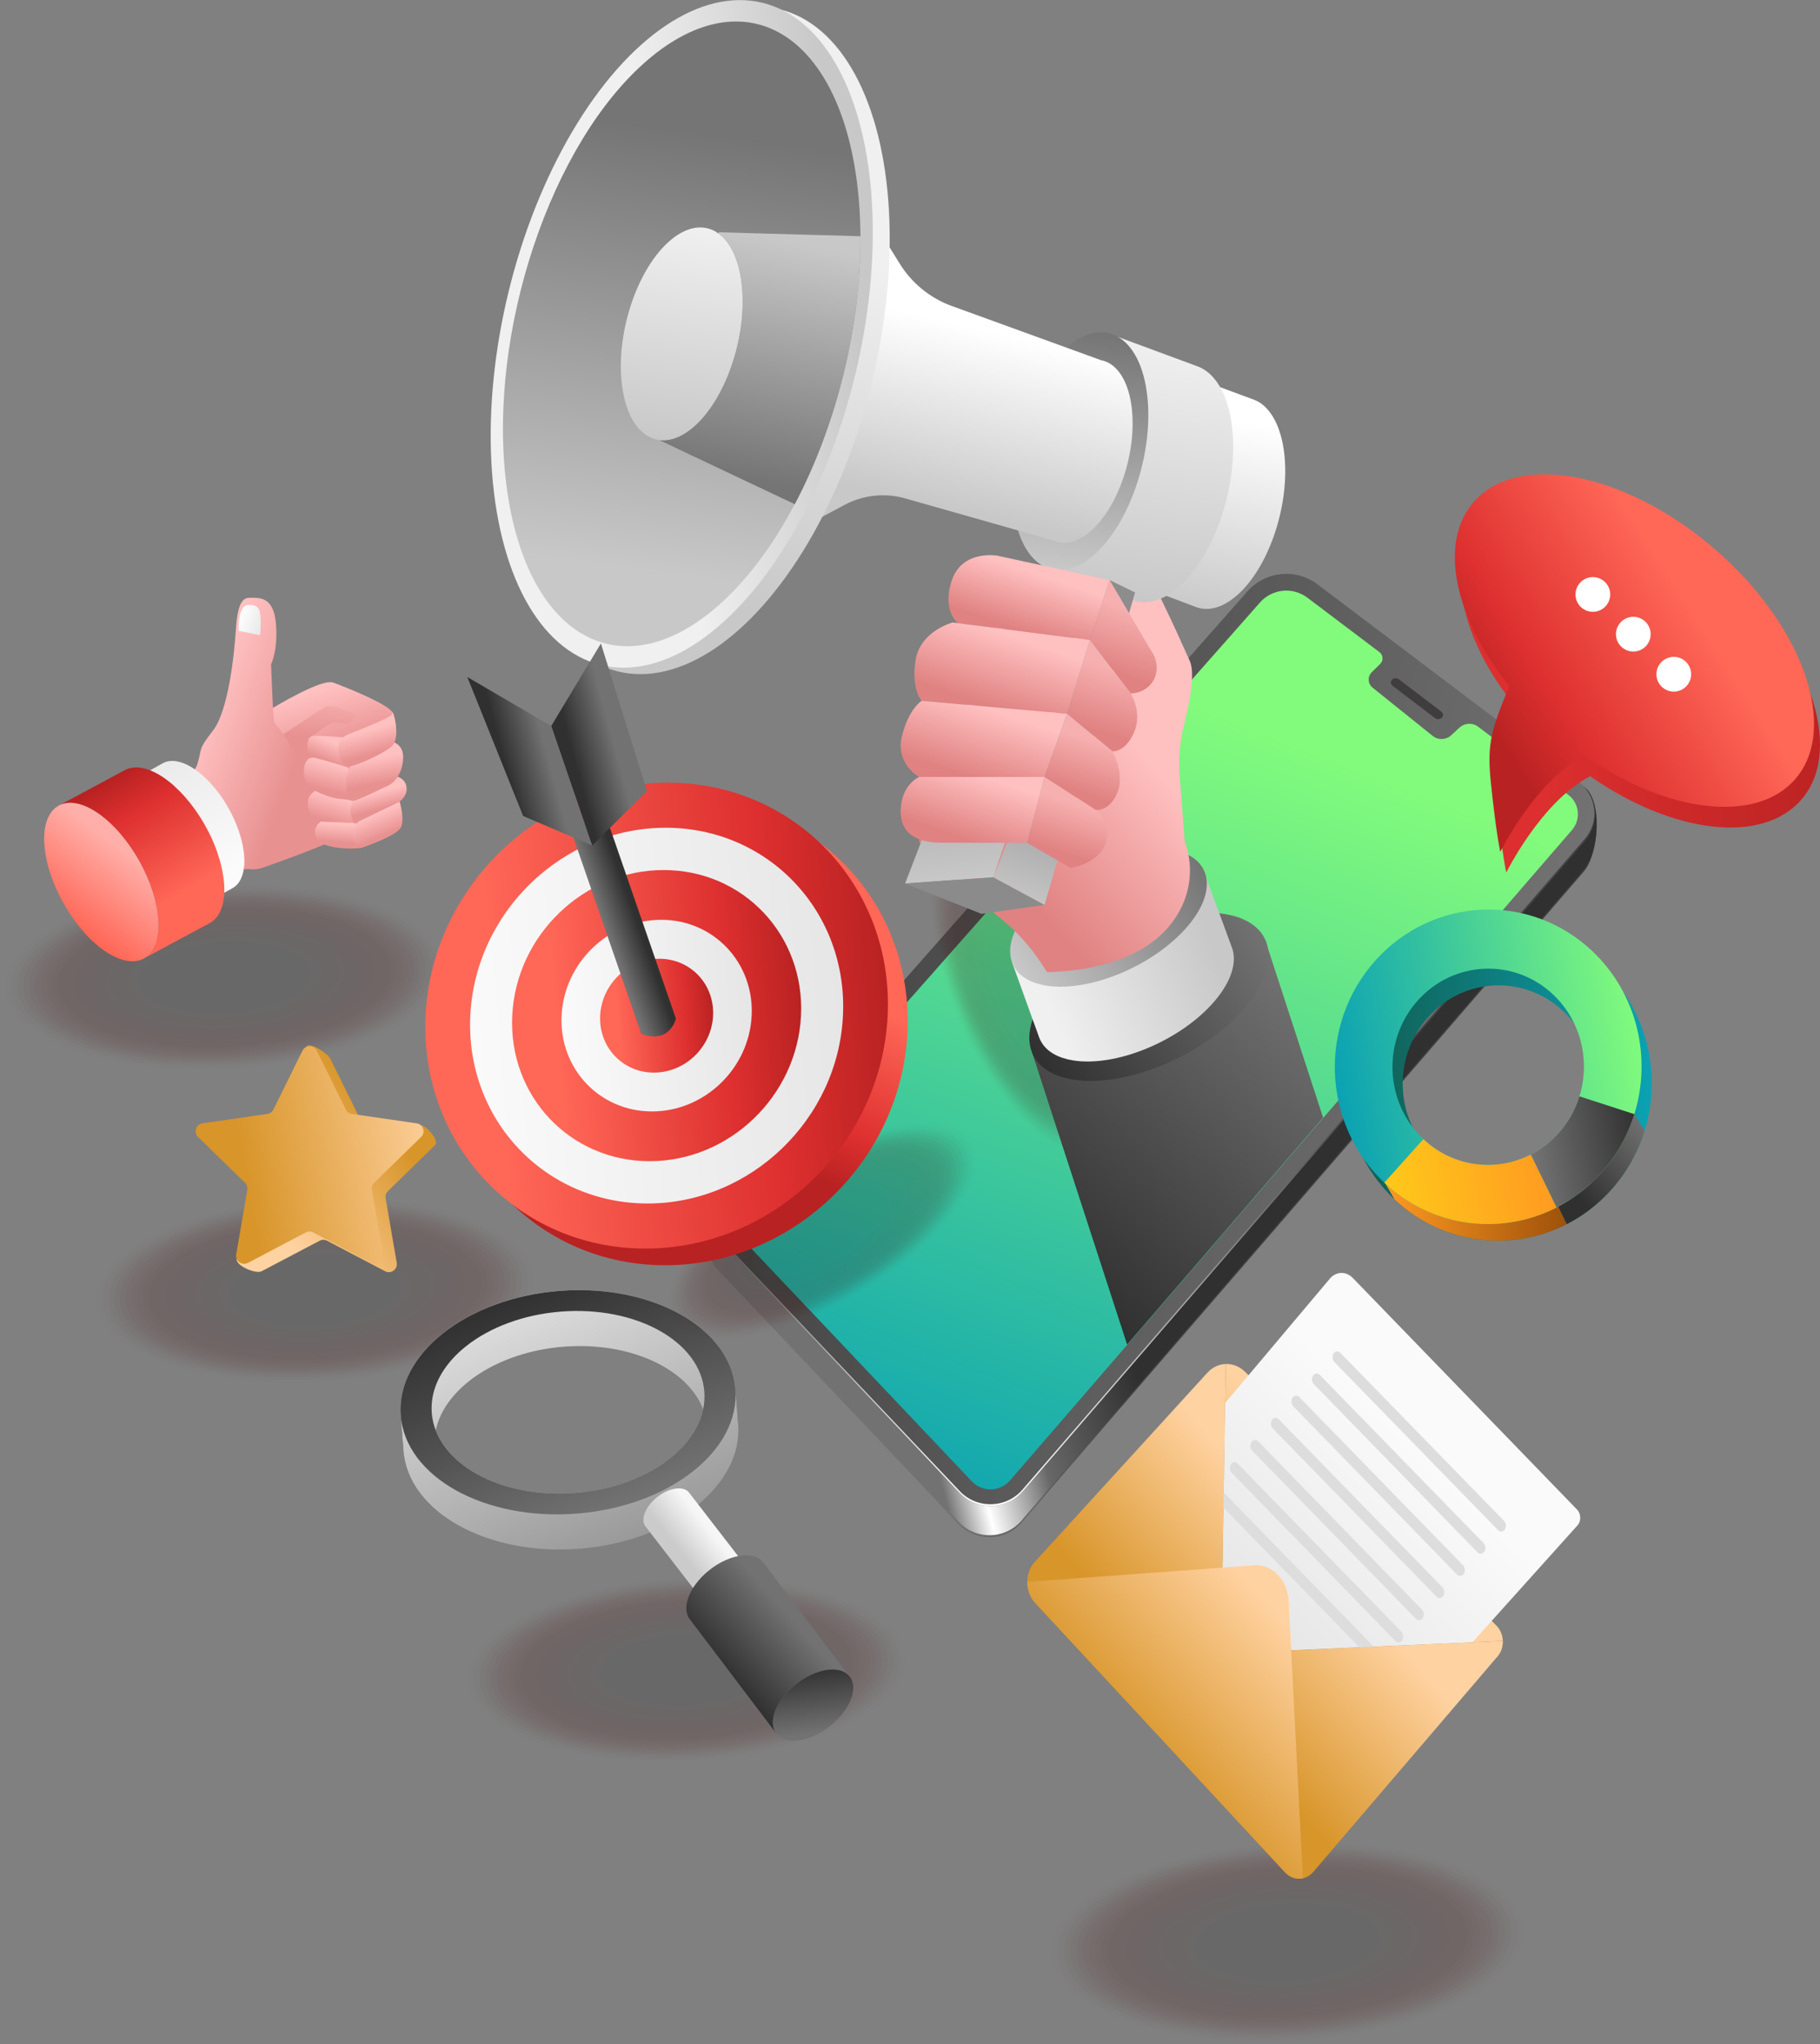 <svg xmlns="http://www.w3.org/2000/svg" xmlns:xlink="http://www.w3.org/1999/xlink" id="Capa_2" viewBox="0 0 2005.44 2251.69"><rect x="0" y="0" width="2005.44" height="2251.69" fill="#808080" stroke="none"/><defs><style>.cls-1{opacity:.23;}.cls-1,.cls-2{fill:none;}.cls-3{fill:#4a0101;opacity:.04;}.cls-4{fill:#480202;opacity:.08;}.cls-5{fill:#460303;opacity:.12;}.cls-6{fill:url(#linear-gradient);}.cls-2{isolation:isolate;}.cls-7{fill:#fff;}.cls-8{fill:#8b8b8b;}.cls-9{fill:#ddd;}.cls-10{fill:#191818;}.cls-11{fill:#3f3d3d;}.cls-12{fill:#440404;opacity:.15;}.cls-13{fill:#400606;opacity:.23;}.cls-14{fill:#420505;opacity:.19;}.cls-15{fill:#3a0808;opacity:.35;}.cls-16{fill:url(#linear-gradient-8);}.cls-17{fill:url(#linear-gradient-9);}.cls-18{fill:url(#linear-gradient-3);}.cls-19{fill:url(#linear-gradient-4);}.cls-20{fill:url(#linear-gradient-2);}.cls-21{fill:url(#linear-gradient-6);}.cls-22{fill:url(#linear-gradient-7);}.cls-23{fill:url(#linear-gradient-5);}.cls-24{fill:#4c0000;opacity:0;}.cls-25{fill:url(#linear-gradient-59);}.cls-26{fill:url(#linear-gradient-57);}.cls-27{fill:url(#linear-gradient-58);}.cls-28{fill:url(#linear-gradient-55);}.cls-29{fill:url(#linear-gradient-56);}.cls-30{fill:url(#linear-gradient-53);}.cls-31{fill:url(#linear-gradient-54);}.cls-32{fill:url(#linear-gradient-51);}.cls-33{fill:url(#linear-gradient-52);}.cls-34{fill:url(#linear-gradient-50);}.cls-35{fill:url(#linear-gradient-74);}.cls-36{fill:url(#linear-gradient-75);}.cls-37{fill:url(#linear-gradient-76);}.cls-38{fill:url(#linear-gradient-70);}.cls-39{fill:url(#linear-gradient-71);}.cls-40{fill:url(#linear-gradient-72);}.cls-41{fill:url(#linear-gradient-73);}.cls-42{fill:url(#linear-gradient-68);}.cls-43{fill:url(#linear-gradient-67);}.cls-44{fill:url(#linear-gradient-69);}.cls-45{fill:url(#linear-gradient-64);}.cls-46{fill:url(#linear-gradient-63);}.cls-47{fill:url(#linear-gradient-66);}.cls-48{fill:url(#linear-gradient-65);}.cls-49{fill:url(#linear-gradient-60);}.cls-50{fill:url(#linear-gradient-62);}.cls-51{fill:url(#linear-gradient-61);}.cls-52{fill:url(#linear-gradient-41);}.cls-53{fill:url(#linear-gradient-40);}.cls-54{fill:url(#linear-gradient-43);}.cls-55{fill:url(#linear-gradient-42);}.cls-56{fill:url(#linear-gradient-45);}.cls-57{fill:url(#linear-gradient-46);}.cls-58{fill:url(#linear-gradient-44);}.cls-59{fill:url(#linear-gradient-49);}.cls-60{fill:url(#linear-gradient-47);}.cls-61{fill:url(#linear-gradient-48);}.cls-62{fill:url(#linear-gradient-14);}.cls-63{fill:url(#linear-gradient-18);}.cls-64{fill:url(#linear-gradient-22);}.cls-65{fill:url(#linear-gradient-20);}.cls-66{fill:url(#linear-gradient-21);}.cls-67{fill:url(#linear-gradient-23);}.cls-68{fill:url(#linear-gradient-15);}.cls-69{fill:url(#linear-gradient-19);}.cls-70{fill:url(#linear-gradient-16);}.cls-71{fill:url(#linear-gradient-17);}.cls-72{fill:url(#linear-gradient-13);}.cls-73{fill:url(#linear-gradient-12);}.cls-74{fill:url(#linear-gradient-10);}.cls-75{fill:url(#linear-gradient-11);}.cls-76{fill:url(#linear-gradient-27);}.cls-77{fill:url(#linear-gradient-24);}.cls-78{fill:url(#linear-gradient-26);}.cls-79{fill:url(#linear-gradient-38);}.cls-80{fill:url(#linear-gradient-35);}.cls-81{fill:url(#linear-gradient-37);}.cls-82{fill:url(#linear-gradient-34);}.cls-83{fill:url(#linear-gradient-39);}.cls-84{fill:url(#linear-gradient-36);}.cls-85{fill:url(#linear-gradient-25);}.cls-86{fill:url(#linear-gradient-28);}.cls-87{fill:url(#linear-gradient-29);}.cls-88{fill:url(#linear-gradient-33);}.cls-89{fill:url(#linear-gradient-30);}.cls-90{fill:url(#linear-gradient-32);}.cls-91{fill:url(#linear-gradient-31);}.cls-92{fill:#2f0e0e;opacity:.58;}.cls-93{fill:#2d0f0f;opacity:.62;}.cls-94{fill:#310d0d;opacity:.54;}.cls-95{fill:#340b0b;opacity:.46;}.cls-96{fill:#330c0c;opacity:.5;}.cls-97{fill:#1f1515;opacity:.88;}.cls-98{fill:#1d1616;opacity:.92;}.cls-99{fill:#211414;opacity:.85;}.cls-100{fill:#251212;opacity:.77;}.cls-101{fill:#231313;opacity:.81;}.cls-102{fill:#291111;opacity:.69;}.cls-103{fill:#271212;opacity:.73;}.cls-104{fill:#3c0707;opacity:.31;}.cls-105{fill:#3e0606;opacity:.27;}.cls-106{fill:#360a0a;opacity:.42;}.cls-107{fill:#380909;opacity:.38;}.cls-108{fill:#2b1010;opacity:.65;}.cls-109{fill:#1b1717;opacity:.96;}</style><linearGradient id="linear-gradient" x1="1065.75" y1="-675.8" x2="861.25" y2="-554.44" gradientTransform="translate(-41.65 1555.62) rotate(16.08)" gradientUnits="userSpaceOnUse"><stop offset="0" stop-color="#434343"></stop><stop offset="1" stop-color="#727272"></stop></linearGradient><linearGradient id="linear-gradient-2" x1="1065.27" y1="-677.92" x2="860.77" y2="-556.56" gradientTransform="translate(-41.65 1555.62) rotate(16.08)" gradientUnits="userSpaceOnUse"><stop offset="0" stop-color="#303030"></stop><stop offset=".51" stop-color="#676767"></stop><stop offset=".82" stop-color="#fff"></stop><stop offset="1" stop-color="#727272"></stop></linearGradient><linearGradient id="linear-gradient-3" x1="728.68" y1="-753.07" x2="1547.64" y2="-753.07" xlink:href="#linear-gradient"></linearGradient><linearGradient id="linear-gradient-4" x1="1391.24" y1="804.48" x2="1044.12" y2="1695.44" gradientUnits="userSpaceOnUse"><stop offset="0" stop-color="#82fb7c"></stop><stop offset="1" stop-color="#0ba2b3"></stop></linearGradient><linearGradient id="linear-gradient-5" x1="1179.2" y1="-672.7" x2="1313.68" y2="-308.63" gradientTransform="translate(-41.65 1555.62) rotate(16.08)" gradientUnits="userSpaceOnUse"><stop offset="0" stop-color="#434343"></stop><stop offset="1" stop-color="#fefefe"></stop></linearGradient><linearGradient id="linear-gradient-6" x1="1132.81" y1="1383.54" x2="1418.48" y2="1064.11" gradientUnits="userSpaceOnUse"><stop offset="0" stop-color="#303030"></stop><stop offset="1" stop-color="#727272"></stop></linearGradient><linearGradient id="linear-gradient-7" x1="1879.07" y1="1936.82" x2="2068.72" y2="1724.76" gradientTransform="translate(2761.71 3336.61) rotate(-80.9) scale(1 -1)" xlink:href="#linear-gradient-6"></linearGradient><linearGradient id="linear-gradient-8" x1="1336.81" y1="1045.84" x2="1158.53" y2="1113.47" gradientUnits="userSpaceOnUse"><stop offset="0" stop-color="#c8c8c8"></stop><stop offset="1" stop-color="#f0f0f0"></stop></linearGradient><linearGradient id="linear-gradient-9" x1="1975.15" y1="1975.82" x2="2131.02" y2="1801.52" gradientTransform="translate(2761.71 3336.61) rotate(-80.9) scale(1 -1)" gradientUnits="userSpaceOnUse"><stop offset="0" stop-color="#c8c8c8"></stop><stop offset="1" stop-color="#757575"></stop></linearGradient><linearGradient id="linear-gradient-10" x1="1085.11" y1="937.6" x2="1233.06" y2="802.95" gradientUnits="userSpaceOnUse"><stop offset="0" stop-color="#e08282"></stop><stop offset="1" stop-color="#ffc0c0"></stop></linearGradient><linearGradient id="linear-gradient-11" x1="1198.73" y1="632.54" x2="1208.11" y2="604.69" gradientUnits="userSpaceOnUse"><stop offset="0" stop-color="#e08282"></stop><stop offset="1" stop-color="#f7b0b0"></stop></linearGradient><linearGradient id="linear-gradient-12" x1="2640.3" y1="1237.14" x2="2776.94" y2="1069.31" gradientTransform="translate(3963.76 1881.79) rotate(-130.42) scale(1 -1)" gradientUnits="userSpaceOnUse"><stop offset="0" stop-color="#c8c8c8"></stop><stop offset=".71" stop-color="#efefef"></stop><stop offset="1" stop-color="#fff"></stop></linearGradient><linearGradient id="linear-gradient-13" x1="2704.26" y1="1260.66" x2="2862.04" y2="1084.25" gradientTransform="translate(3963.76 1881.79) rotate(-130.42) scale(1 -1)" xlink:href="#linear-gradient-9"></linearGradient><linearGradient id="linear-gradient-14" x1="2692.45" y1="1279.18" x2="2883" y2="1066.11" gradientTransform="translate(3963.76 1881.79) rotate(-130.42) scale(1 -1)" xlink:href="#linear-gradient-8"></linearGradient><linearGradient id="linear-gradient-15" x1="2763.61" y1="1313" x2="2941.35" y2="1114.26" gradientTransform="translate(3963.76 1881.79) rotate(-130.42) scale(1 -1)" xlink:href="#linear-gradient-9"></linearGradient><linearGradient id="linear-gradient-16" x1="2898.39" y1="1364.07" x2="3017.2" y2="1203.67" xlink:href="#linear-gradient-12"></linearGradient><linearGradient id="linear-gradient-17" x1="3069.26" y1="1680.55" x2="3291.68" y2="1342.81" gradientTransform="translate(62.68 3834.92) rotate(-54.13) scale(1 -1)" xlink:href="#linear-gradient-8"></linearGradient><linearGradient id="linear-gradient-18" x1="3236.56" y1="6856.86" x2="3236.56" y2="7112.85" gradientTransform="translate(2835.55 5868.81) rotate(-20.72) scale(1.2 -.83) skewX(-24.69)" xlink:href="#linear-gradient-8"></linearGradient><linearGradient id="linear-gradient-19" x1="3059.49" y1="1661.04" x2="3383.64" y2="1298.58" gradientTransform="translate(3963.76 1881.79) rotate(-130.42) scale(1 -1)" xlink:href="#linear-gradient-9"></linearGradient><linearGradient id="linear-gradient-20" x1="3156.15" y1="1552.95" x2="3315.13" y2="1375.19" gradientTransform="translate(3963.76 1881.79) rotate(-130.42) scale(1 -1)" xlink:href="#linear-gradient-8"></linearGradient><linearGradient id="linear-gradient-21" x1="3240.56" y1="1311.21" x2="3075.53" y2="1518.97" gradientTransform="translate(3963.76 1881.79) rotate(-130.42) scale(1 -1)" xlink:href="#linear-gradient-9"></linearGradient><linearGradient id="linear-gradient-22" x1="1114.29" y1="964.48" x2="1081.64" y2="630.3" gradientTransform="matrix(1,0,0,1,0,0)" xlink:href="#linear-gradient-9"></linearGradient><linearGradient id="linear-gradient-23" x1="1117.56" y1="996.69" x2="1172.63" y2="838.97" gradientUnits="userSpaceOnUse"><stop offset="0" stop-color="#c8c8c8"></stop><stop offset="1" stop-color="#8d8d8d"></stop></linearGradient><linearGradient id="linear-gradient-24" x1="1118.22" y1="692.17" x2="1138.82" y2="631.06" xlink:href="#linear-gradient-10"></linearGradient><linearGradient id="linear-gradient-25" x1="1085.46" y1="776.3" x2="1111.15" y2="700.07" xlink:href="#linear-gradient-10"></linearGradient><linearGradient id="linear-gradient-26" x1="1065.6" y1="855.15" x2="1090.33" y2="781.79" xlink:href="#linear-gradient-10"></linearGradient><linearGradient id="linear-gradient-27" x1="1056.78" y1="922.24" x2="1079.66" y2="854.35" xlink:href="#linear-gradient-10"></linearGradient><linearGradient id="linear-gradient-28" x1="1231.15" y1="741.6" x2="1254.4" y2="672.63" xlink:href="#linear-gradient-11"></linearGradient><linearGradient id="linear-gradient-29" x1="1208.88" y1="805.01" x2="1231.57" y2="737.71" xlink:href="#linear-gradient-11"></linearGradient><linearGradient id="linear-gradient-30" x1="1188.74" y1="871.77" x2="1207.66" y2="815.63" xlink:href="#linear-gradient-11"></linearGradient><linearGradient id="linear-gradient-31" x1="1168.93" y1="939.03" x2="1186.91" y2="885.69" xlink:href="#linear-gradient-11"></linearGradient><linearGradient id="linear-gradient-32" x1="1482.09" y1="1193.61" x2="1820.06" y2="1193.61" gradientUnits="userSpaceOnUse"><stop offset="0" stop-color="#115b4d"></stop><stop offset="1" stop-color="#0ba2b3"></stop></linearGradient><linearGradient id="linear-gradient-33" x1="1526.64" y1="1320.08" x2="1726.43" y2="1320.08" gradientUnits="userSpaceOnUse"><stop offset="0" stop-color="#ff9a21"></stop><stop offset="1" stop-color="#9e510b"></stop></linearGradient><linearGradient id="linear-gradient-34" x1="1725.31" y1="1302.04" x2="1808.89" y2="1230.73" xlink:href="#linear-gradient-6"></linearGradient><linearGradient id="linear-gradient-35" x1="123.13" y1="-3858.81" x2="-85.19" y2="-3586.03" gradientTransform="translate(-857.51 3931.36) rotate(43.3) skewX(1.42)" xlink:href="#linear-gradient-4"></linearGradient><linearGradient id="linear-gradient-36" x1="142.58" y1="-3689.35" x2="30.23" y2="-3542.23" gradientTransform="translate(-857.51 3931.36) rotate(43.3) skewX(1.42)" gradientUnits="userSpaceOnUse"><stop offset="0" stop-color="#ff9a21"></stop><stop offset="1" stop-color="#ffc81a"></stop></linearGradient><linearGradient id="linear-gradient-37" x1="196.41" y1="-3778.27" x2="122.57" y2="-3681.58" gradientTransform="translate(-857.51 3931.36) rotate(43.3) skewX(1.42)" xlink:href="#linear-gradient-6"></linearGradient><linearGradient id="linear-gradient-38" x1="1961.39" y1="-146.93" x2="1617.78" y2="-86.4" gradientTransform="translate(71.33 643.46) rotate(6.93)" gradientUnits="userSpaceOnUse"><stop offset="0" stop-color="#b92222"></stop><stop offset="1" stop-color="#dd2f2f"></stop></linearGradient><linearGradient id="linear-gradient-39" x1="1581.86" y1="-28.96" x2="1814.34" y2="-221.35" gradientTransform="translate(71.33 643.46) rotate(6.93)" gradientUnits="userSpaceOnUse"><stop offset="0" stop-color="#b92222"></stop><stop offset=".25" stop-color="#dd2f2f"></stop><stop offset=".85" stop-color="#ff6757"></stop></linearGradient><linearGradient id="linear-gradient-40" x1="299.07" y1="1342.54" x2="428.53" y2="1243.44" gradientUnits="userSpaceOnUse"><stop offset="0" stop-color="#ffd2a1"></stop><stop offset="1" stop-color="#d8952a"></stop></linearGradient><linearGradient id="linear-gradient-41" x1="490.74" y1="1252.44" x2="270.24" y2="1291.28" xlink:href="#linear-gradient-40"></linearGradient><linearGradient id="linear-gradient-42" x1="364.86" y1="813.3" x2="370.36" y2="741.85" gradientUnits="userSpaceOnUse"><stop offset="0" stop-color="#e89191"></stop><stop offset="1" stop-color="#ffc0c0"></stop></linearGradient><linearGradient id="linear-gradient-43" x1="325.1" y1="842.67" x2="220.89" y2="803.88" xlink:href="#linear-gradient-42"></linearGradient><linearGradient id="linear-gradient-44" x1="362.64" y1="904.92" x2="370.51" y2="878.21" xlink:href="#linear-gradient-42"></linearGradient><linearGradient id="linear-gradient-45" x1="373.46" y1="927.92" x2="375" y2="908.17" xlink:href="#linear-gradient-42"></linearGradient><linearGradient id="linear-gradient-46" x1="419.69" y1="891.36" x2="414.81" y2="873.05" xlink:href="#linear-gradient-42"></linearGradient><linearGradient id="linear-gradient-47" x1="421.96" y1="920.68" x2="412.2" y2="897.15" xlink:href="#linear-gradient-42"></linearGradient><linearGradient id="linear-gradient-48" x1="374.07" y1="812.67" x2="357.78" y2="758.82" gradientUnits="userSpaceOnUse"><stop offset="0" stop-color="#ed9a9a"></stop><stop offset="1" stop-color="#ffc0c0"></stop></linearGradient><linearGradient id="linear-gradient-49" x1="286.54" y1="686.52" x2="268.05" y2="679.64" gradientUnits="userSpaceOnUse"><stop offset="0" stop-color="#ebebeb"></stop><stop offset="1" stop-color="#fbfbfb"></stop></linearGradient><linearGradient id="linear-gradient-50" x1="359.61" y1="838.12" x2="367.59" y2="818.28" xlink:href="#linear-gradient-42"></linearGradient><linearGradient id="linear-gradient-51" x1="360.57" y1="870.77" x2="367.8" y2="842.11" xlink:href="#linear-gradient-42"></linearGradient><linearGradient id="linear-gradient-52" x1="415.43" y1="863.06" x2="410.32" y2="835.41" xlink:href="#linear-gradient-42"></linearGradient><linearGradient id="linear-gradient-53" x1="409.83" y1="830.95" x2="402.5" y2="805.4" xlink:href="#linear-gradient-42"></linearGradient><linearGradient id="linear-gradient-54" x1="-4495.25" y1="-13985.79" x2="-4633.99" y2="-13985.79" gradientTransform="translate(10161.15 -10163.88) rotate(-116.95) scale(1.01 .99) skewX(3.02)" xlink:href="#linear-gradient-49"></linearGradient><linearGradient id="linear-gradient-55" x1="-5298.86" y1="-14455.6" x2="-5147.38" y2="-14455.6" gradientTransform="translate(12498.32 -8292.32) rotate(-104.2) scale(1.02 .98) skewX(2.24)" xlink:href="#linear-gradient-49"></linearGradient><linearGradient id="linear-gradient-56" x1="-4480.68" y1="-14048.45" x2="-4652.2" y2="-14048.45" gradientTransform="translate(10161.15 -10163.88) rotate(-116.95) scale(1.01 .99) skewX(3.02)" xlink:href="#linear-gradient-39"></linearGradient><linearGradient id="linear-gradient-57" x1="7546.35" y1="-663.16" x2="7660.94" y2="-663.16" gradientTransform="translate(3977.82 -5801.33) rotate(124.53) scale(1.02 .99) skewX(-2.61)" gradientUnits="userSpaceOnUse"><stop offset="0" stop-color="#ffafa9"></stop><stop offset=".85" stop-color="#ff6757"></stop></linearGradient><linearGradient id="linear-gradient-58" x1="16554.62" y1="2141.78" x2="16493.36" y2="2374.56" gradientTransform="translate(16876.66 -2571.31) rotate(175.5) scale(1 -1.26)" gradientUnits="userSpaceOnUse"><stop offset="0" stop-color="#e1e1e1"></stop><stop offset="1" stop-color="#9a9a9a"></stop></linearGradient><linearGradient id="linear-gradient-59" x1="16550.83" y1="2140.78" x2="16497.15" y2="2344.78" gradientTransform="translate(16876.66 -2571.31) rotate(175.5) scale(1 -1.26)" xlink:href="#linear-gradient-6"></linearGradient><linearGradient id="linear-gradient-60" x1="1989.85" y1="-14063.48" x2="1972.11" y2="-14059.49" gradientTransform="translate(-26113.56 -14514.53) rotate(-50.89) scale(2.21 -2.21)" gradientUnits="userSpaceOnUse"><stop offset="0" stop-color="#f6f6f6"></stop><stop offset="1" stop-color="#cbcbcb"></stop></linearGradient><linearGradient id="linear-gradient-61" x1="10191.78" y1="19879.79" x2="10224.62" y2="19879.79" gradientTransform="translate(-26843.16 -8028.4) rotate(82.31) scale(1.31 -1.31) skewX(.02)" xlink:href="#linear-gradient-60"></linearGradient><linearGradient id="linear-gradient-62" x1="-6179.62" y1="10377.98" x2="-6220.85" y2="10389.65" gradientTransform="translate(-25886.66 791.1) rotate(123) scale(2.21 -2.21)" xlink:href="#linear-gradient-6"></linearGradient><linearGradient id="linear-gradient-63" x1="5456.23" y1="9498.11" x2="5489.06" y2="9498.11" gradientTransform="translate(-21538.18 -7309.6) rotate(82.31) scale(2.21 -2.21) skewX(.02)" xlink:href="#linear-gradient-6"></linearGradient><linearGradient id="linear-gradient-64" x1="943.82" y1="-3149.98" x2="917.58" y2="-2899.44" gradientTransform="translate(-916.46 3647.82) rotate(41.91) scale(.98) skewX(8.43)" xlink:href="#linear-gradient-40"></linearGradient><linearGradient id="linear-gradient-65" x1="943.5" y1="-2975.2" x2="955.5" y2="-3246.7" gradientTransform="translate(-916.46 3647.82) rotate(41.91) scale(.98) skewX(8.43)" gradientUnits="userSpaceOnUse"><stop offset="0" stop-color="#e6e6e6"></stop><stop offset="1" stop-color="#fafafa"></stop></linearGradient><linearGradient id="linear-gradient-66" x1="928.05" y1="-3085.28" x2="905.68" y2="-2871.62" gradientTransform="translate(-916.46 3647.82) rotate(41.91) scale(.98) skewX(8.43)" xlink:href="#linear-gradient-40"></linearGradient><linearGradient id="linear-gradient-67" x1="918.5" y1="-3007.11" x2="895.09" y2="-2783.57" gradientTransform="translate(-916.46 3647.82) rotate(41.91) scale(.98) skewX(8.43)" xlink:href="#linear-gradient-40"></linearGradient><linearGradient id="linear-gradient-68" x1="711.31" y1="1212.2" x2="807.44" y2="999.99" gradientTransform="matrix(1,0,0,1,0,0)" xlink:href="#linear-gradient-39"></linearGradient><linearGradient id="linear-gradient-69" x1="1048.41" y1="1074.07" x2="543.38" y2="1139.38" gradientTransform="translate(-18.91 3.24) skewX(-2.77)" xlink:href="#linear-gradient-39"></linearGradient><linearGradient id="linear-gradient-70" x1="999.54" y1="1080.39" x2="592.25" y2="1133.06" gradientTransform="translate(-18.91 3.24) skewX(-2.77)" xlink:href="#linear-gradient-65"></linearGradient><linearGradient id="linear-gradient-71" x1="953.7" y1="1086.32" x2="638.09" y2="1127.13" gradientTransform="translate(-18.91 3.24) skewX(-2.77)" xlink:href="#linear-gradient-39"></linearGradient><linearGradient id="linear-gradient-72" x1="899.76" y1="1093.29" x2="692.02" y2="1120.16" gradientTransform="translate(-18.91 3.24) skewX(-2.77)" xlink:href="#linear-gradient-65"></linearGradient><linearGradient id="linear-gradient-73" x1="857.6" y1="1098.75" x2="734.19" y2="1114.7" gradientTransform="translate(1078.46 -173.37) rotate(49) skewX(-2.77)" xlink:href="#linear-gradient-39"></linearGradient><linearGradient id="linear-gradient-74" x1="-3685.1" y1="-6076.21" x2="-3686.5" y2="-6042.1" gradientTransform="translate(-3576.35 6691.24) rotate(68.26)" xlink:href="#linear-gradient-6"></linearGradient><linearGradient id="linear-gradient-75" x1="-7985.2" y1="-2767.72" x2="-8005.53" y2="-2810.3" gradientTransform="translate(-3542.5 8177.26) rotate(100.47)" xlink:href="#linear-gradient-6"></linearGradient><linearGradient id="linear-gradient-76" x1="-7954.03" y1="-2699.45" x2="-7974.68" y2="-2742.69" gradientTransform="translate(-3542.5 8177.26) rotate(100.47)" xlink:href="#linear-gradient-6"></linearGradient></defs><g id="Layer_4"><g class="cls-1"><ellipse class="cls-24" cx="1418.6" cy="2139.43" rx="267.48" ry="111.51" transform="translate(-110.25 77.34) rotate(-3.01)"></ellipse><ellipse class="cls-3" cx="1418.6" cy="2139.43" rx="260.59" ry="108.64" transform="translate(-110.25 77.34) rotate(-3.01)"></ellipse><ellipse class="cls-4" cx="1418.6" cy="2139.43" rx="253.7" ry="105.77" transform="translate(-110.25 77.34) rotate(-3.01)"></ellipse><ellipse class="cls-5" cx="1418.6" cy="2139.43" rx="246.81" ry="102.89" transform="translate(-110.25 77.34) rotate(-3.01)"></ellipse><ellipse class="cls-12" cx="1418.6" cy="2139.43" rx="239.92" ry="100.02" transform="translate(-110.25 77.34) rotate(-3.01)"></ellipse><ellipse class="cls-14" cx="1418.6" cy="2139.43" rx="233.03" ry="97.15" transform="translate(-110.25 77.34) rotate(-3.01)"></ellipse><ellipse class="cls-13" cx="1418.6" cy="2139.43" rx="226.14" ry="94.28" transform="translate(-110.25 77.34) rotate(-3.01)"></ellipse><ellipse class="cls-105" cx="1418.6" cy="2139.43" rx="219.25" ry="91.4" transform="translate(-110.24 77.34) rotate(-3.01)"></ellipse><ellipse class="cls-104" cx="1418.6" cy="2139.43" rx="212.36" ry="88.53" transform="translate(-110.25 77.34) rotate(-3.01)"></ellipse><ellipse class="cls-15" cx="1418.6" cy="2139.43" rx="205.47" ry="85.66" transform="translate(-110.24 77.34) rotate(-3.01)"></ellipse><ellipse class="cls-107" cx="1418.6" cy="2139.43" rx="198.58" ry="82.79" transform="translate(-110.24 77.34) rotate(-3.01)"></ellipse><ellipse class="cls-106" cx="1418.6" cy="2139.43" rx="191.69" ry="79.91" transform="translate(-110.24 77.34) rotate(-3.01)"></ellipse><ellipse class="cls-95" cx="1418.6" cy="2139.43" rx="184.8" ry="77.04" transform="translate(-110.24 77.34) rotate(-3.01)"></ellipse><ellipse class="cls-96" cx="1418.6" cy="2139.43" rx="177.91" ry="74.17" transform="translate(-110.24 77.34) rotate(-3.01)"></ellipse><ellipse class="cls-94" cx="1418.6" cy="2139.43" rx="171.02" ry="71.3" transform="translate(-110.24 77.34) rotate(-3.01)"></ellipse><ellipse class="cls-92" cx="1418.6" cy="2139.43" rx="164.13" ry="68.42" transform="translate(-110.24 77.34) rotate(-3.01)"></ellipse><ellipse class="cls-93" cx="1418.6" cy="2139.43" rx="157.24" ry="65.55" transform="translate(-110.24 77.34) rotate(-3.01)"></ellipse><ellipse class="cls-108" cx="1418.6" cy="2139.43" rx="150.35" ry="62.68" transform="translate(-110.24 77.34) rotate(-3.01)"></ellipse><ellipse class="cls-102" cx="1418.6" cy="2139.43" rx="143.46" ry="59.81" transform="translate(-110.24 77.34) rotate(-3.01)"></ellipse><ellipse class="cls-103" cx="1418.6" cy="2139.43" rx="136.57" ry="56.93" transform="translate(-110.24 77.33) rotate(-3.01)"></ellipse><ellipse class="cls-100" cx="1418.6" cy="2139.43" rx="129.68" ry="54.06" transform="translate(-110.24 77.33) rotate(-3.01)"></ellipse><ellipse class="cls-101" cx="1418.6" cy="2139.43" rx="122.79" ry="51.19" transform="translate(-110.24 77.33) rotate(-3.01)"></ellipse><ellipse class="cls-99" cx="1418.6" cy="2139.43" rx="115.9" ry="48.32" transform="translate(-110.24 77.33) rotate(-3.01)"></ellipse><ellipse class="cls-97" cx="1418.6" cy="2139.43" rx="109.01" ry="45.45" transform="translate(-110.24 77.33) rotate(-3.01)"></ellipse><ellipse class="cls-98" cx="1418.6" cy="2139.43" rx="102.12" ry="42.57" transform="translate(-110.23 77.33) rotate(-3.01)"></ellipse><ellipse class="cls-109" cx="1418.6" cy="2139.43" rx="95.23" ry="39.7" transform="translate(-110.23 77.33) rotate(-3.01)"></ellipse><ellipse class="cls-10" cx="1418.6" cy="2139.43" rx="88.34" ry="36.83" transform="translate(-110.23 77.33) rotate(-3.01)"></ellipse></g><g class="cls-1"><ellipse class="cls-24" cx="756.24" cy="1839.21" rx="247.5" ry="103.18" transform="translate(-95.41 42.19) rotate(-3.01)"></ellipse><ellipse class="cls-3" cx="756.24" cy="1839.21" rx="241.13" ry="100.52" transform="translate(-95.41 42.19) rotate(-3.01)"></ellipse><ellipse class="cls-4" cx="756.24" cy="1839.21" rx="234.75" ry="97.87" transform="translate(-95.41 42.19) rotate(-3.01)"></ellipse><ellipse class="cls-5" cx="756.24" cy="1839.21" rx="228.38" ry="95.21" transform="translate(-95.41 42.19) rotate(-3.01)"></ellipse><ellipse class="cls-12" cx="756.24" cy="1839.21" rx="222" ry="92.55" transform="translate(-95.41 42.19) rotate(-3.01)"></ellipse><ellipse class="cls-14" cx="756.24" cy="1839.21" rx="215.63" ry="89.89" transform="translate(-95.41 42.19) rotate(-3.01)"></ellipse><ellipse class="cls-13" cx="756.24" cy="1839.21" rx="209.25" ry="87.23" transform="translate(-95.41 42.19) rotate(-3.01)"></ellipse><ellipse class="cls-105" cx="756.24" cy="1839.21" rx="202.88" ry="84.58" transform="translate(-95.41 42.19) rotate(-3.01)"></ellipse><ellipse class="cls-104" cx="756.24" cy="1839.21" rx="196.5" ry="81.92" transform="translate(-95.41 42.19) rotate(-3.01)"></ellipse><ellipse class="cls-15" cx="756.24" cy="1839.21" rx="190.13" ry="79.26" transform="translate(-95.41 42.19) rotate(-3.01)"></ellipse><ellipse class="cls-107" cx="756.24" cy="1839.21" rx="183.75" ry="76.6" transform="translate(-95.41 42.19) rotate(-3.01)"></ellipse><ellipse class="cls-106" cx="756.24" cy="1839.21" rx="177.37" ry="73.95" transform="translate(-95.41 42.19) rotate(-3.01)"></ellipse><ellipse class="cls-95" cx="756.24" cy="1839.21" rx="171" ry="71.29" transform="translate(-95.41 42.19) rotate(-3.01)"></ellipse><ellipse class="cls-96" cx="756.24" cy="1839.21" rx="164.62" ry="68.63" transform="translate(-95.41 42.19) rotate(-3.01)"></ellipse><ellipse class="cls-94" cx="756.24" cy="1839.21" rx="158.25" ry="65.97" transform="translate(-95.41 42.19) rotate(-3.01)"></ellipse><ellipse class="cls-92" cx="756.24" cy="1839.21" rx="151.87" ry="63.31" transform="translate(-95.41 42.19) rotate(-3.01)"></ellipse><ellipse class="cls-93" cx="756.24" cy="1839.21" rx="145.5" ry="60.66" transform="translate(-95.41 42.19) rotate(-3.01)"></ellipse><ellipse class="cls-108" cx="756.24" cy="1839.21" rx="139.12" ry="58" transform="translate(-95.41 42.19) rotate(-3.01)"></ellipse><ellipse class="cls-102" cx="756.24" cy="1839.21" rx="132.75" ry="55.34" transform="translate(-95.41 42.19) rotate(-3.01)"></ellipse><ellipse class="cls-103" cx="756.24" cy="1839.21" rx="126.37" ry="52.68" transform="translate(-95.41 42.19) rotate(-3.01)"></ellipse><ellipse class="cls-100" cx="756.24" cy="1839.21" rx="120" ry="50.02" transform="translate(-95.41 42.19) rotate(-3.01)"></ellipse><ellipse class="cls-101" cx="756.24" cy="1839.21" rx="113.62" ry="47.37" transform="translate(-95.4 42.19) rotate(-3.01)"></ellipse><ellipse class="cls-99" cx="756.24" cy="1839.21" rx="107.24" ry="44.71" transform="translate(-95.4 42.19) rotate(-3.01)"></ellipse><ellipse class="cls-97" cx="756.24" cy="1839.21" rx="100.87" ry="42.05" transform="translate(-95.4 42.19) rotate(-3.01)"></ellipse><ellipse class="cls-98" cx="756.24" cy="1839.21" rx="94.49" ry="39.39" transform="translate(-95.4 42.19) rotate(-3.01)"></ellipse><ellipse class="cls-109" cx="756.24" cy="1839.21" rx="88.12" ry="36.74" transform="translate(-95.4 42.18) rotate(-3.01)"></ellipse><ellipse class="cls-10" cx="756.24" cy="1839.21" rx="81.74" ry="34.08" transform="translate(-95.4 42.18) rotate(-3.01)"></ellipse></g><g class="cls-1"><ellipse class="cls-24" cx="347.1" cy="1421.26" rx="247.5" ry="103.18" transform="translate(-74.06 20.16) rotate(-3.01)"></ellipse><ellipse class="cls-3" cx="347.1" cy="1421.26" rx="241.13" ry="100.52" transform="translate(-74.06 20.16) rotate(-3.01)"></ellipse><ellipse class="cls-4" cx="347.1" cy="1421.26" rx="234.75" ry="97.87" transform="translate(-74.06 20.16) rotate(-3.01)"></ellipse><ellipse class="cls-5" cx="347.1" cy="1421.26" rx="228.38" ry="95.21" transform="translate(-74.06 20.16) rotate(-3.01)"></ellipse><ellipse class="cls-12" cx="347.1" cy="1421.26" rx="222" ry="92.55" transform="translate(-74.06 20.16) rotate(-3.01)"></ellipse><ellipse class="cls-14" cx="347.1" cy="1421.26" rx="215.63" ry="89.89" transform="translate(-74.06 20.16) rotate(-3.01)"></ellipse><ellipse class="cls-13" cx="347.1" cy="1421.26" rx="209.25" ry="87.23" transform="translate(-74.06 20.16) rotate(-3.01)"></ellipse><ellipse class="cls-105" cx="347.1" cy="1421.26" rx="202.88" ry="84.58" transform="translate(-74.06 20.16) rotate(-3.01)"></ellipse><ellipse class="cls-104" cx="347.1" cy="1421.26" rx="196.5" ry="81.92" transform="translate(-74.06 20.16) rotate(-3.01)"></ellipse><ellipse class="cls-15" cx="347.1" cy="1421.26" rx="190.13" ry="79.26" transform="translate(-74.06 20.16) rotate(-3.01)"></ellipse><ellipse class="cls-107" cx="347.1" cy="1421.26" rx="183.75" ry="76.6" transform="translate(-74.06 20.16) rotate(-3.01)"></ellipse><ellipse class="cls-106" cx="347.1" cy="1421.26" rx="177.37" ry="73.95" transform="translate(-74.06 20.16) rotate(-3.01)"></ellipse><ellipse class="cls-95" cx="347.1" cy="1421.26" rx="171" ry="71.29" transform="translate(-74.06 20.16) rotate(-3.01)"></ellipse><ellipse class="cls-96" cx="347.1" cy="1421.26" rx="164.62" ry="68.63" transform="translate(-74.06 20.16) rotate(-3.01)"></ellipse><ellipse class="cls-94" cx="347.1" cy="1421.26" rx="158.25" ry="65.97" transform="translate(-74.06 20.16) rotate(-3.01)"></ellipse><ellipse class="cls-92" cx="347.1" cy="1421.26" rx="151.87" ry="63.31" transform="translate(-74.06 20.16) rotate(-3.01)"></ellipse><ellipse class="cls-93" cx="347.1" cy="1421.26" rx="145.5" ry="60.66" transform="translate(-74.05 20.16) rotate(-3.01)"></ellipse><ellipse class="cls-108" cx="347.1" cy="1421.26" rx="139.12" ry="58" transform="translate(-74.05 20.16) rotate(-3.01)"></ellipse><ellipse class="cls-102" cx="347.1" cy="1421.26" rx="132.75" ry="55.34" transform="translate(-74.05 20.16) rotate(-3.01)"></ellipse><ellipse class="cls-103" cx="347.1" cy="1421.26" rx="126.37" ry="52.68" transform="translate(-74.05 20.16) rotate(-3.01)"></ellipse><ellipse class="cls-100" cx="347.1" cy="1421.26" rx="120" ry="50.02" transform="translate(-74.05 20.16) rotate(-3.01)"></ellipse><ellipse class="cls-101" cx="347.1" cy="1421.26" rx="113.62" ry="47.37" transform="translate(-74.05 20.16) rotate(-3.01)"></ellipse><ellipse class="cls-99" cx="347.1" cy="1421.26" rx="107.24" ry="44.71" transform="translate(-74.05 20.16) rotate(-3.01)"></ellipse><ellipse class="cls-97" cx="347.1" cy="1421.26" rx="100.87" ry="42.05" transform="translate(-74.05 20.16) rotate(-3.01)"></ellipse><ellipse class="cls-98" cx="347.1" cy="1421.26" rx="94.49" ry="39.39" transform="translate(-74.05 20.16) rotate(-3.01)"></ellipse><ellipse class="cls-109" cx="347.1" cy="1421.26" rx="88.12" ry="36.74" transform="translate(-74.05 20.16) rotate(-3.01)"></ellipse><ellipse class="cls-10" cx="347.1" cy="1421.26" rx="81.74" ry="34.08" transform="translate(-74.05 20.16) rotate(-3.01)"></ellipse></g><g class="cls-1"><ellipse class="cls-24" cx="247.24" cy="1076.68" rx="247.5" ry="103.18" transform="translate(-56.12 14.45) rotate(-3.01)"></ellipse><ellipse class="cls-3" cx="247.24" cy="1076.68" rx="241.13" ry="100.52" transform="translate(-56.12 14.45) rotate(-3.01)"></ellipse><ellipse class="cls-4" cx="247.24" cy="1076.68" rx="234.75" ry="97.87" transform="translate(-56.12 14.45) rotate(-3.01)"></ellipse><ellipse class="cls-5" cx="247.24" cy="1076.68" rx="228.38" ry="95.21" transform="translate(-56.12 14.45) rotate(-3.01)"></ellipse><ellipse class="cls-12" cx="247.24" cy="1076.68" rx="222" ry="92.55" transform="translate(-56.12 14.45) rotate(-3.01)"></ellipse><ellipse class="cls-14" cx="247.24" cy="1076.68" rx="215.63" ry="89.89" transform="translate(-56.12 14.45) rotate(-3.01)"></ellipse><ellipse class="cls-13" cx="247.24" cy="1076.68" rx="209.25" ry="87.23" transform="translate(-56.12 14.45) rotate(-3.01)"></ellipse><ellipse class="cls-105" cx="247.24" cy="1076.68" rx="202.88" ry="84.58" transform="translate(-56.12 14.45) rotate(-3.01)"></ellipse><ellipse class="cls-104" cx="247.25" cy="1076.68" rx="196.5" ry="81.92" transform="translate(-56.12 14.45) rotate(-3.01)"></ellipse><ellipse class="cls-15" cx="247.25" cy="1076.68" rx="190.13" ry="79.26" transform="translate(-56.12 14.45) rotate(-3.01)"></ellipse><ellipse class="cls-107" cx="247.25" cy="1076.68" rx="183.75" ry="76.6" transform="translate(-56.12 14.45) rotate(-3.01)"></ellipse><ellipse class="cls-106" cx="247.25" cy="1076.68" rx="177.37" ry="73.95" transform="translate(-56.12 14.45) rotate(-3.01)"></ellipse><ellipse class="cls-95" cx="247.25" cy="1076.68" rx="171" ry="71.29" transform="translate(-56.12 14.45) rotate(-3.01)"></ellipse><ellipse class="cls-96" cx="247.25" cy="1076.68" rx="164.62" ry="68.63" transform="translate(-56.12 14.45) rotate(-3.01)"></ellipse><ellipse class="cls-94" cx="247.25" cy="1076.68" rx="158.25" ry="65.97" transform="translate(-56.12 14.45) rotate(-3.01)"></ellipse><ellipse class="cls-92" cx="247.25" cy="1076.68" rx="151.87" ry="63.31" transform="translate(-56.12 14.45) rotate(-3.01)"></ellipse><ellipse class="cls-93" cx="247.25" cy="1076.68" rx="145.5" ry="60.66" transform="translate(-56.12 14.45) rotate(-3.01)"></ellipse><ellipse class="cls-108" cx="247.25" cy="1076.68" rx="139.12" ry="58" transform="translate(-56.12 14.45) rotate(-3.01)"></ellipse><ellipse class="cls-102" cx="247.25" cy="1076.68" rx="132.75" ry="55.34" transform="translate(-56.12 14.45) rotate(-3.01)"></ellipse><ellipse class="cls-103" cx="247.25" cy="1076.68" rx="126.37" ry="52.68" transform="translate(-56.12 14.45) rotate(-3.01)"></ellipse><ellipse class="cls-100" cx="247.25" cy="1076.68" rx="120" ry="50.02" transform="translate(-56.12 14.45) rotate(-3.01)"></ellipse><ellipse class="cls-101" cx="247.25" cy="1076.68" rx="113.62" ry="47.37" transform="translate(-56.12 14.45) rotate(-3.01)"></ellipse><ellipse class="cls-99" cx="247.25" cy="1076.68" rx="107.24" ry="44.71" transform="translate(-56.12 14.45) rotate(-3.01)"></ellipse><ellipse class="cls-97" cx="247.25" cy="1076.68" rx="100.87" ry="42.05" transform="translate(-56.12 14.45) rotate(-3.01)"></ellipse><ellipse class="cls-98" cx="247.25" cy="1076.68" rx="94.49" ry="39.39" transform="translate(-56.12 14.45) rotate(-3.01)"></ellipse><ellipse class="cls-109" cx="247.25" cy="1076.68" rx="88.12" ry="36.74" transform="translate(-56.12 14.45) rotate(-3.01)"></ellipse><ellipse class="cls-10" cx="247.25" cy="1076.68" rx="81.74" ry="34.08" transform="translate(-56.12 14.45) rotate(-3.01)"></ellipse></g><path class="cls-6" d="m1450.41,677.9l294.81,190.79c20.83,15.73,16.69,72.18-.38,91.93l-619.2,716.54c-18.14,20.99-50.44,21.73-69.52,1.59l-265.92-280.71c-13.5-14.25-18.93-58.88-5.93-73.6l589.03-638.79c19.73-22.34,53.33-25.71,77.11-7.75Z"></path><path class="cls-20" d="m1450.54,675.73l294.81,190.79c20.83,15.73,16.69,72.18-.38,91.93l-619.2,716.54c-18.14,20.99-50.44,21.73-69.52,1.59l-265.92-280.71c-13.5-14.25-18.93-58.88-5.93-73.6l589.03-638.79c19.73-22.34,53.33-25.71,77.11-7.75Z"></path><path class="cls-18" d="m1451.68,643.69l287.48,217.17c20.83,15.73,24.02,45.8,6.95,65.55l-619.2,716.54c-18.14,20.99-50.44,21.73-69.52,1.59l-265.92-280.71c-13.5-14.25-13.89-36.46-.89-51.18l583.99-661.21c19.73-22.34,53.33-25.71,77.11-7.75Z"></path><path class="cls-19" d="m1732.16,914.35l-301.09,348.41-215.97,249.93-102.14,118.19c-7.25,8.38-18.81,11.8-29.46,8.73-4.81-1.39-9.21-4.07-12.71-7.76l-265.92-280.71c-6.97-7.37-7.16-18.67-.45-26.27l584-661.2c9.81-11.11,25.36-15.65,39.6-11.54,4.54,1.31,8.74,3.42,12.56,6.29l79.35,59.95c4.24,3.2,4.64,9.41.84,13.12l-9.23,9.02c-4.86,4.74-4.47,12.68.82,16.94l66.33,53.27c5.98,4.81,14.58,4.54,20.25-.65l9.24-8.5c5.72-5.24,14.38-5.65,20.58-.98l99.29,75c5.96,4.5,9.67,11.08,10.46,18.5.77,7.42-1.48,14.6-6.36,20.27Z"></path><path class="cls-23" d="m1757,893.97c.21,10.72-3.36,21.57-10.97,30.38l-619.2,716.54c-18.14,20.99-50.44,21.73-69.52,1.59l-265.92-280.71c-6.28-6.63-9.72-14.98-10.3-23.5.12,9.22,3.59,18.4,10.38,25.57l265.92,280.71c19.08,20.14,51.38,19.4,69.52-1.59l619.2-716.54c8.1-9.37,11.63-21.06,10.89-32.44Z"></path><path class="cls-11" d="m1581.38,791.19l-47.09-35.86c-2.15-1.64-2.34-4.57-.43-6.54h0c1.92-1.98,5.21-2.25,7.37-.61l47.09,35.86c2.15,1.64,2.34,4.57.43,6.54h0c-1.92,1.98-5.21,2.25-7.37.61Z"></path><g class="cls-1"><ellipse class="cls-24" cx="1130.21" cy="1092.36" rx="81.73" ry="196.04" transform="translate(-338.37 532.09) rotate(-23.14)"></ellipse><ellipse class="cls-3" cx="1130.21" cy="1092.36" rx="79.62" ry="190.99" transform="translate(-338.37 532.09) rotate(-23.14)"></ellipse><ellipse class="cls-4" cx="1130.21" cy="1092.36" rx="77.52" ry="185.94" transform="translate(-338.37 532.09) rotate(-23.14)"></ellipse><ellipse class="cls-5" cx="1130.21" cy="1092.36" rx="75.41" ry="180.89" transform="translate(-338.37 532.09) rotate(-23.14)"></ellipse><ellipse class="cls-12" cx="1130.21" cy="1092.36" rx="73.31" ry="175.84" transform="translate(-338.37 532.09) rotate(-23.14)"></ellipse><ellipse class="cls-14" cx="1130.21" cy="1092.36" rx="71.2" ry="170.79" transform="translate(-338.37 532.09) rotate(-23.14)"></ellipse><ellipse class="cls-13" cx="1130.21" cy="1092.36" rx="69.1" ry="165.74" transform="translate(-338.37 532.09) rotate(-23.14)"></ellipse><ellipse class="cls-105" cx="1130.21" cy="1092.36" rx="66.99" ry="160.69" transform="translate(-338.37 532.09) rotate(-23.14)"></ellipse><ellipse class="cls-104" cx="1130.21" cy="1092.36" rx="64.89" ry="155.64" transform="translate(-338.37 532.09) rotate(-23.14)"></ellipse><ellipse class="cls-15" cx="1130.21" cy="1092.36" rx="62.78" ry="150.59" transform="translate(-338.37 532.09) rotate(-23.14)"></ellipse><ellipse class="cls-107" cx="1130.21" cy="1092.36" rx="60.68" ry="145.54" transform="translate(-338.37 532.09) rotate(-23.14)"></ellipse><ellipse class="cls-106" cx="1130.21" cy="1092.36" rx="58.57" ry="140.49" transform="translate(-338.37 532.09) rotate(-23.14)"></ellipse><ellipse class="cls-95" cx="1130.21" cy="1092.36" rx="56.47" ry="135.44" transform="translate(-338.37 532.09) rotate(-23.14)"></ellipse><ellipse class="cls-96" cx="1130.21" cy="1092.36" rx="54.36" ry="130.39" transform="translate(-338.37 532.09) rotate(-23.14)"></ellipse><ellipse class="cls-94" cx="1130.21" cy="1092.36" rx="52.26" ry="125.34" transform="translate(-338.37 532.09) rotate(-23.14)"></ellipse><ellipse class="cls-92" cx="1130.21" cy="1092.36" rx="50.15" ry="120.29" transform="translate(-338.37 532.09) rotate(-23.14)"></ellipse><ellipse class="cls-93" cx="1130.21" cy="1092.36" rx="48.04" ry="115.24" transform="translate(-338.37 532.09) rotate(-23.14)"></ellipse><ellipse class="cls-108" cx="1130.21" cy="1092.36" rx="45.94" ry="110.19" transform="translate(-338.37 532.09) rotate(-23.14)"></ellipse><ellipse class="cls-102" cx="1130.21" cy="1092.36" rx="43.83" ry="105.14" transform="translate(-338.37 532.09) rotate(-23.14)"></ellipse><ellipse class="cls-103" cx="1130.21" cy="1092.36" rx="41.73" ry="100.09" transform="translate(-338.37 532.09) rotate(-23.14)"></ellipse><ellipse class="cls-100" cx="1130.21" cy="1092.36" rx="39.62" ry="95.04" transform="translate(-338.37 532.09) rotate(-23.14)"></ellipse><ellipse class="cls-101" cx="1130.21" cy="1092.36" rx="37.52" ry="89.99" transform="translate(-338.37 532.08) rotate(-23.14)"></ellipse><ellipse class="cls-99" cx="1130.21" cy="1092.36" rx="35.41" ry="84.94" transform="translate(-338.37 532.08) rotate(-23.14)"></ellipse><ellipse class="cls-97" cx="1130.21" cy="1092.36" rx="33.31" ry="79.9" transform="translate(-338.36 532.08) rotate(-23.14)"></ellipse><ellipse class="cls-98" cx="1130.21" cy="1092.36" rx="31.2" ry="74.85" transform="translate(-338.36 532.08) rotate(-23.14)"></ellipse><ellipse class="cls-109" cx="1130.21" cy="1092.36" rx="29.1" ry="69.8" transform="translate(-338.36 532.08) rotate(-23.14)"></ellipse><ellipse class="cls-10" cx="1130.21" cy="1092.36" rx="26.99" ry="64.75" transform="translate(-338.36 532.08) rotate(-23.14)"></ellipse></g><polygon class="cls-21" points="1457.92 1231.21 1241.95 1481.14 1137.2 1159.34 1137.11 1159.1 1397.24 1045.12 1457.92 1231.21"></polygon><path class="cls-22" d="m1397.77,1049.21c1.47,18.78-8.21,41.77-29.74,65.25-46.16,50.35-129.22,83.89-185.55,74.87-20.23-3.24-34.22-11.51-41.77-23.14-13.43-20.75-6.2-52.11,23.4-84.39,46.13-50.36,129.22-83.9,185.52-74.88,30.04,4.81,46.41,20.78,48.14,42.28Z"></path><path class="cls-16" d="m1115.44,1060.91l213.81-93.69,27.54,74.87-.03.02c1.46,3.39,2.38,7.03,2.69,10.9,1.21,15.43-6.75,34.33-24.44,53.63-37.94,41.38-106.2,68.95-152.5,61.54-16.63-2.66-28.13-9.46-34.33-19.02-1.15-1.78-2.1-3.65-2.88-5.6h0c-.26-.65-.49-1.3-.71-1.97l-29.15-80.68Z"></path><path class="cls-17" d="m1329.68,970.59c1.21,15.43-6.75,34.33-24.44,53.63-37.94,41.38-106.2,68.95-152.5,61.54-16.63-2.66-28.13-9.46-34.33-19.02-11.04-17.05-5.09-42.83,19.23-69.36,37.91-41.39,106.2-68.95,152.47-61.54,24.69,3.95,38.15,17.08,39.56,34.75Z"></path><path class="cls-74" d="m1305.4,926.87l-5.49-72.22c-1.47-19.32.26-38.73,5.05-57.5,5.9-23.13,12.22-55.31,6.07-68.99-10.12-22.5-52.87-119.25-63-119.25s-20.25,46.12-20.25,46.12c0,0-79.87-37.12-96.75-28.12-16.87,9-121.49,288.29-118.12,299.95,3.37,11.66,61.87,62.28,92.25,87.03,30.37,24.75,48.37,56.91,48.37,56.91,0,0,86.62,1.58,130.49-45.67,43.87-47.25,21.37-98.28,21.37-98.28Z"></path><path class="cls-75" d="m1248.03,608.92l-59.01-12.34c-7.71-1.61-15.55,2.13-19.14,9.14l-10.07,19.66,62.92,13.71,6.29,10.71s12.26-38.19,19-40.87Z"></path><path class="cls-73" d="m1235.5,637.72l68.38-226.18,75.74,28v.04c3.56,1.1,6.97,2.78,10.15,5.09,12.68,9.21,21.99,27.76,25.23,54.06,6.93,56.4-16.71,127.08-52.84,157.85-12.98,11.05-25.77,15.44-37.2,13.93-2.12-.28-4.19-.78-6.21-1.46h0c-.67-.23-1.33-.48-1.98-.75l-81.27-30.58Z"></path><path class="cls-72" d="m1306.75,413.43c12.68,9.21,21.99,27.76,25.23,54.06,6.93,56.4-16.71,127.08-52.84,157.85-12.98,11.05-25.77,15.44-37.2,13.93-20.38-2.71-36.32-24.22-40.76-60.38-6.95-56.39,16.71-127.08,52.82-157.83,19.27-16.41,38.22-18.15,52.75-7.62Z"></path><path class="cls-62" d="m1155.27,626.13l77.03-254.79,85.33,31.54v.04c4.01,1.24,7.85,3.14,11.44,5.74,14.28,10.38,24.78,31.27,28.42,60.9,7.8,63.54-18.82,143.15-59.53,177.82-14.62,12.45-29.03,17.39-41.91,15.69-2.39-.32-4.72-.88-6.99-1.65h0c-.75-.25-1.49-.54-2.23-.84l-91.55-34.45Z"></path><path class="cls-68" d="m1235.54,373.46c14.28,10.38,24.78,31.27,28.42,60.9,7.8,63.54-18.82,143.15-59.53,177.82-14.62,12.45-29.03,17.39-41.91,15.69-22.96-3.06-40.91-27.29-45.92-68.02-7.83-63.52,18.82-143.16,59.5-177.8,21.71-18.49,43.05-20.44,59.43-8.58Z"></path><path class="cls-70" d="m991.43,290.53c12.89,20.79,32.19,36.82,54.98,45.69l166.52,60.48v.02c4.33.78,8.43,2.53,12.18,5.25,10.99,7.98,19.07,24.06,21.87,46.87,6.01,48.9-14.49,110.18-45.81,136.85-10.61,9.04-21.07,12.87-30.54,12.19l-.07.34-1.6-.46s-.02,0-.03,0c-2.63-.35-5.16-1.11-7.6-2.17l-163.9-46.54c-22.35-6.35-46.29-3.79-66.8,7.14l-78.63,41.89,97.97-374.43,41.47,66.88Z"></path><ellipse class="cls-71" cx="769.83" cy="374.88" rx="375.46" ry="196.38" transform="translate(223.2 1033.96) rotate(-76.29)"></ellipse><ellipse class="cls-63" cx="751.17" cy="367.8" rx="375.46" ry="196.38" transform="translate(215.85 1010.42) rotate(-76.29)"></ellipse><path class="cls-69" d="m714.02,65.75c-106.81,90.96-176.78,299.93-156.26,466.76,20.53,166.82,123.75,228.29,230.56,137.33,33.25-28.31,62.92-68.06,87.41-114.43,45.44-85.96,73.01-194.64,72.41-295.21-.11-19.41-1.26-38.53-3.56-57.12-20.52-166.83-123.74-228.31-230.56-137.33Zm12.33,419l-.12-.06,65.42-227.49c12.77,9.28,22.16,27.97,25.42,54.47,6.98,56.83-16.84,128.04-53.24,159.05-13.08,11.14-25.96,15.55-37.48,14.04Z"></path><path class="cls-65" d="m791.66,257.2c12.77,9.28,22.16,27.97,25.42,54.47,6.98,56.83-16.84,128.04-53.24,159.05-13.08,11.14-25.96,15.55-37.48,14.04-20.54-2.73-36.59-24.41-41.07-60.84-7-56.82,16.83-128.04,53.22-159.03,19.42-16.54,38.51-18.28,53.15-7.68Z"></path><path class="cls-66" d="m792.05,255.87l-.39,1.34c12.77,9.28,22.16,27.97,25.42,54.47,6.98,56.83-16.84,128.04-53.24,159.05-13.08,11.14-25.96,15.55-37.48,14.04l149.38,70.66c45.44-85.96,73.01-194.64,72.41-295.21l-156.09-4.34Z"></path><path class="cls-64" d="m1131.03,626.92l-133.74,346.36,97.3-6.88,106.62-318.46s-62.52-30.89-70.18-21.03Z"></path><polygon class="cls-8" points="1094.59 966.4 1151.03 996.89 1081.44 1006.72 997.29 973.28 1094.59 966.4"></polygon><polygon class="cls-67" points="1151.03 996.89 1250.69 652.66 1222.73 639.08 1094.59 966.4 1151.03 996.89"></polygon><path class="cls-77" d="m1099.25,612.18s-38.83-7-50.33,26.9c-11.5,33.9,6.6,47.4,6.6,47.4l145.55,18.63,21.66-66.03-123.48-26.9Z"></path><path class="cls-85" d="m1049.74,685.74s-36.03,9.35-40.92,41.85c-4.89,32.5,6.73,44.42,6.73,44.42l160.33,14.29,25.18-81.19-151.32-19.37Z"></path><path class="cls-78" d="m1012.83,855.9s-26.48-14.29-19.03-44.74c7.46-30.45,21.75-39.15,21.75-39.15l160.33,14.29-24.86,69.6h-138.2Z"></path><path class="cls-76" d="m1012.83,855.9s-19.06,7.89-20.35,35.5,18.83,36.98,44.87,36.98h94.27l19.41-72.47h-138.2Z"></path><path class="cls-86" d="m1222.73,639.08l45.43,77.28s11.4,14.25,3.89,30.95c-7.51,16.69-26.15,16.69-26.15,16.69l-44.83-58.89,21.66-66.03Z"></path><path class="cls-87" d="m1175.88,786.3l49.81,41.39s13.98,1.59,23.82-20.7c9.84-22.28-3.62-43-3.62-43l-44.83-58.89-25.18,81.19Z"></path><path class="cls-89" d="m1151.03,855.9l56.03,36.24s14.5,2.83,23.82-18.12c9.32-20.95-5.18-46.32-5.18-46.32l-49.81-41.39-24.86,69.6Z"></path><path class="cls-91" d="m1131.62,928.38l47.99,27.74s31.07-4.22,38.84-27.74c7.77-23.52-11.39-36.24-11.39-36.24l-56.03-36.24-19.41,72.47Z"></path><path class="cls-90" d="m1812.14,1245.78c19.24-62.18,3.28-132.84-46.57-179.82-68.65-64.69-175.54-59.97-238.77,10.53-63.24,70.52-58.86,180.1,9.8,244.79,53.04,49.98,128.91,58.52,189.83,27.27,17.94-9.17,34.57-21.8,48.94-37.83,17.31-19.3,29.55-41.52,36.78-64.94Zm-232.51,27.51c-42.85-40.38-45.58-108.77-6.11-152.78,39.46-44,106.17-46.95,149.02-6.57,31.12,29.32,41.08,73.42,29.07,112.23-4.52,14.61-12.16,28.48-22.96,40.52-8.97,10.01-19.35,17.89-30.54,23.61-38.02,19.51-85.38,14.17-118.48-17.02Z"></path><path class="cls-88" d="m1726.43,1348.55c-60.92,31.25-136.8,22.71-189.83-27.27l-9.95-17.21,52.99-30.77c33.09,31.19,80.45,36.53,118.48,17.02l28.32,58.24Z"></path><path class="cls-82" d="m1775.36,1310.72c-14.37,16.03-31,28.65-48.94,37.83l-28.32-58.24c11.19-5.72,21.57-13.61,30.54-23.61,10.8-12.04,18.44-25.91,22.96-40.52l49.29,1.19,11.25,18.41c-7.23,23.42-19.47,45.64-36.78,64.94Z"></path><path class="cls-80" d="m1800.89,1227.37c19.24-62.18,3.28-132.84-46.57-179.82-68.65-64.69-175.54-59.97-238.77,10.53-63.24,70.52-58.86,180.1,9.8,244.79,53.04,49.98,128.91,58.52,189.83,27.27,17.94-9.17,34.57-21.8,48.94-37.83,17.31-19.3,29.55-41.52,36.78-64.94Zm-232.51,27.51c-42.85-40.38-45.58-108.77-6.11-152.78,39.46-44,106.17-46.95,149.02-6.57,31.12,29.32,41.08,73.42,29.07,112.23-4.52,14.61-12.16,28.48-22.96,40.52-8.97,10.01-19.35,17.89-30.54,23.61-38.02,19.51-85.38,14.17-118.48-17.02Z"></path><path class="cls-84" d="m1715.18,1330.14c-60.92,31.25-136.8,22.71-189.83-27.27l43.04-47.99c33.09,31.19,80.45,36.53,118.48,17.02l28.32,58.24Z"></path><path class="cls-81" d="m1764.11,1292.31c-14.37,16.03-31,28.65-48.94,37.83l-28.32-58.24c11.19-5.72,21.57-13.61,30.54-23.61,10.8-12.04,18.44-25.91,22.96-40.52l60.54,19.6c-7.23,23.42-19.47,45.64-36.78,64.94Z"></path><path class="cls-79" d="m1985.08,880.68c48.23-56.26,7.85-170-90.2-254.06-98.05-84.06-216.63-106.59-264.86-50.34-38.83,45.3-20.21,127.86,39.7,202.19-19.49,47.58-24.82,62.98-20.49,105.18,6,58.45,10.54,77.55,10.54,77.55,0,0,38.51-78.22,92.42-106.09,90.58,63.19,189.8,75.82,232.88,25.56Z"></path><path class="cls-83" d="m1978.49,857.89c48.23-56.26,7.85-170-90.2-254.06-98.05-84.06-216.63-106.59-264.86-50.34-38.83,45.3-20.21,127.86,39.7,202.19-19.49,47.58-24.82,62.98-20.49,105.18,6,58.45,10.54,77.55,10.54,77.55,0,0,38.51-78.22,92.42-106.09,90.58,63.19,189.8,75.82,232.88,25.56Z"></path><circle class="cls-7" cx="1755.08" cy="654.79" r="19.12" transform="translate(286.09 1817.17) rotate(-58.81)"></circle><circle class="cls-7" cx="1799.71" cy="698.74" r="19.12" transform="translate(-84.74 279.16) rotate(-8.67)"></circle><circle class="cls-7" cx="1844.35" cy="742.68" r="19.12" transform="translate(-87.42 272.07) rotate(-8.24)"></circle><path class="cls-53" d="m364.22,1166.68l31.97,64.77c1.28,2.6,3.77,4.41,6.64,4.82l60.44,2.97c7.23,1.05,21.16,17.36,15.93,22.46l-51.72,50.42c-2.08,2.03-3.03,4.95-2.54,7.81l12.21,71.19c1.24,7.21-6.33,12.7-12.8,9.3l-63.93-33.61c-2.57-1.35-5.64-1.35-8.21,0l-63.93,33.61c-6.47,3.4-28.63-6.24-27.4-13.45l26.81-67.04c.49-2.86-.46-5.78-2.54-7.81l-51.72-50.42c-5.23-5.1-2.35-13.99,4.89-15.04l71.48-10.39c2.87-.42,5.36-2.22,6.64-4.82l20.82-77.97c3.24-6.56,23.72,6.64,26.96,13.2Z"></path><path class="cls-52" d="m349.03,1157.52l31.97,64.77c1.28,2.6,3.77,4.41,6.64,4.82l71.48,10.39c7.23,1.05,10.12,9.94,4.89,15.04l-51.72,50.42c-2.08,2.03-3.03,4.95-2.54,7.81l12.21,71.19c1.24,7.21-6.33,12.7-12.8,9.3l-63.93-33.61c-2.57-1.35-5.64-1.35-8.21,0l-63.93,33.61c-6.47,3.4-14.03-2.09-12.8-9.3l12.21-71.19c.49-2.86-.46-5.78-2.54-7.81l-51.72-50.42c-5.23-5.1-2.35-13.99,4.89-15.04l71.48-10.39c2.87-.42,5.36-2.22,6.64-4.82l31.97-64.77c3.24-6.56,12.58-6.56,15.82,0Z"></path><path class="cls-55" d="m368.29,860.02c17.19,21.65,29.33,47.48,20.09,54.62-17.39,13.44-99.31,41.32-99.31,41.32,0,0,7.19-108.74,29.38-125.76-3.71-6.66-7.04-13.27-9.74-18.93-4.44-9.26-7.19-15.94-7.19-15.94l-.76-15.39s53.54-32.55,66.1-27.95c12.56,4.61,63.48,24.41,66.56,34.49.62,2.04-1.5-1.29-5.28,5.1-11.56,19.5-39.66,53.71-59.85,68.45Z"></path><path class="cls-54" d="m334.24,890.93c-8.48,28.81-25.13,48.66-36.09,59.27-5.57,5.39-13.21,8.08-20.93,7.4-5.16-.45-11.31-.34-16.03,1.69-9.99,4.3-32.3,17-32.3,17,0,0-34.6-91.13-62.28-97.66,0,0,44.98-18.08,50.76-36.53,5.76-18.46,0-14.99,17.3-37.29,17.3-22.29,23.55-85.87,25.09-109.33,1.54-23.45,4.75-36.91,14.87-36.91s26.66-2.31,29.35,27.69c2.7,29.99-5.31,45.65-5.31,45.65l1.55,36.51,1.32,26.91s0,.01.02.03c.38.41,4.93,5.48,10.64,13.59,12.69,18.05,31.12,51.22,22.05,81.99Z"></path><path class="cls-58" d="m392.13,907.39s-30.67,1.39-41.75-3.47-12.39-18.67-10.52-24.15c1.86-5.49,7.59-8.5,7.59-8.5,0,0,6.89,3.95,18.12,7.15s25.66,1.71,25.28,3.28,1.28,25.7,1.28,25.7Z"></path><path class="cls-56" d="m398.4,933.94s-15.07,2.48-33.03-1.23c-17.96-3.71-18.72-12.9-18.15-18.22.57-5.33,6.17-9.42,6.17-9.42l40.2,1.58s11.69,26.38,4.81,27.29Z"></path><path class="cls-57" d="m389.58,882.25s-5.13,8.25-2.94,15.84,3.61,9.29,3.61,9.29c0,0,28.03-10.53,43.83-19.86,15.8-9.33,15-18.48,12.9-24.06s-8.75-7.91-8.75-7.91c0,0-11.45,12.38-48.67,26.7Z"></path><path class="cls-60" d="m395.05,905.07s-8.2,7.62-6.25,16.69c1.95,9.07,9.6,12.18,9.6,12.18,0,0,39.88-13.1,43.72-23.13,3.84-10.03-1.77-27.63-1.77-27.63l-45.29,21.89Z"></path><path class="cls-61" d="m428.15,791.57c-18.61,12.06-49.04,25.51-49.04,25.51l-39.96-2.28s23-19.13,29.89-18.84c6.87.29,12.19,2.21,14.99,1.07,2.81-1.15,15.4-8.63-1.08-13.64-7.14-2.17-18.22-7.87-24.65-4.43-5.07,2.7-34,21.91-46.1,29.98-5.71-8.11-10.26-13.18-10.64-13.59-.02-.02-.02-.03-.02-.03l-.76-15.39s53.54-32.55,66.1-27.95c12.56,4.61,63.48,24.41,66.56,34.49.62,2.04-1.5-1.29-5.28,5.1Z"></path><path class="cls-59" d="m271.33,666.72s13.57-3.19,15.17,8.25c1.6,11.44,0,24.75,0,24.75l-23.41-4.79s-1.6-23.95,8.25-28.2Z"></path><path class="cls-34" d="m385.68,845.71c-10.27,3.4-46.43-13.08-46.43-13.08,0,0-3.14-20.09,4.39-21.58,7.53-1.5,36.41,1.46,36.41,1.46l5.64,33.2Z"></path><path class="cls-32" d="m389.58,882.25s-41.59-6.76-49.76-16.55c-8.16-9.79-6.88-34.28,7.83-30.69,14.71,3.59,36.37,10.66,36.37,10.66l5.56,36.57Z"></path><path class="cls-33" d="m431.85,817.08s12.01,2.09,12.36,16.04c.35,13.95-6.28,29.3-20.58,34.18,0,0-31.47,15.63-36.01,14.93-4.53-.7-10.77-26.17-1.13-38.86,0,0,33.69-10.95,45.36-26.3Z"></path><path class="cls-30" d="m431.85,786.97c.47-10.46,10.64,25.72-.02,35-10.66,9.28-40.98,22.52-47.95,22.52s-11.51-11.44-11.16-21.65c.35-10.2,11.61-14.13,11.61-14.13,0,0,47.38-18.35,47.53-21.74Z"></path><path class="cls-31" d="m153.12,855.48l26.7-14.94c8.84-4.55,21.34-2.44,35.43,7.39,1.63,1.14,3.25,2.38,4.84,3.65.52.4,1,.86,1.52,1.26.69.62,1.4,1.16,2.11,1.8.29.25.58.57.88.85,1.1.98,2.18,2.03,3.27,3.09.48.49,1.01.92,1.49,1.42.23.25.46.5.68.76.68.69,1.35,1.42,2.02,2.15.59.64,1.2,1.26,1.78,1.94t.05.04c.27.33.59.74.89,1.09.54.6,1.05,1.21,1.54,1.83.45.54.9,1.05,1.35,1.59.54.66,1.07,1.4,1.63,2.09.37.51.81,1.03,1.18,1.54.21.27.41.53.62.79,1.06,1.44,2.11,2.91,3.14,4.4.03.05.1.12.12.17.15.22.27.43.42.66.81,1.2,1.62,2.39,2.42,3.63.28.46.54.93.85,1.38.33.54.66,1.08.98,1.61.31.51.62,1.02.94,1.54.68,1.13,1.31,2.25,1.93,3.38.19.34.4.67.55.99.06.1.14.2.2.3.88,1.63,1.75,3.27,2.57,4.9.11.25.22.49.35.73.3.59.57,1.19.85,1.75.43.92.9,1.83,1.32,2.75.25.55.47,1.11.71,1.65.35.79.71,1.59,1.02,2.37.24.59.5,1.12.74,1.71.27.7.51,1.39.8,2.08.42,1.07.82,2.1,1.21,3.18.16.45.35.9.52,1.35.2.57.32,1.11.51,1.66.55,1.57,1.05,3.1,1.47,4.66.05.14.09.32.14.47.18.54.37,1.09.53,1.65.13.5.24,1.02.38,1.52.22.83.45,1.66.64,2.47.31,1.36.61,2.69.89,4.03.17.79.32,1.59.46,2.36.26,1.42.48,2.82.66,4.25.1.66.2,1.31.28,1.98.23,2.04.41,4.07.49,6.06.09,1.91.07,3.71,0,5.5-.02.45-.05.91-.07,1.35-.02.48-.05.97-.09,1.43-.02.49-.15.89-.18,1.38-.14,1.32-.34,2.61-.58,3.81-.04.4-.08.85-.16,1.23-.08.38-.22.72-.3,1.1-.17.7-.36,1.4-.56,2.05-.11.43-.21.89-.35,1.26-.16.45-.35.85-.5,1.31-.2.48-.38.94-.57,1.41-.13.24-.21.52-.31.77-.36.73-.75,1.4-1.15,2.05-.11.23-.22.45-.34.65-.03.05-.06.1-.09.15-.53.89-1.12,1.67-1.73,2.42-.09.11-.19.24-.3.36-.21.21-.41.42-.62.63-.3.36-.62.73-.96,1.07-.31.29-.66.55-1,.83-.22.18-.44.37-.66.55-.14.11-.25.23-.4.34-.71.51-1.48.98-2.26,1.42l-.27.14-26.68,14.93c1.02-.53,1.99-1.17,2.91-1.89.24-.16.44-.37.66-.55.71-.57,1.35-1.21,1.98-1.91.21-.21.41-.42.59-.62.76-.9,1.47-1.88,2.15-2.94.12-.2.23-.43.34-.65.51-.87.98-1.83,1.43-2.81.2-.48.38-.94.57-1.41.3-.83.59-1.69.86-2.57.22-.66.39-1.35.56-2.05.2-.75.35-1.53.5-2.32.22-1.23.4-2.5.54-3.83.1-.93.21-1.83.26-2.8.04-.46.05-.9.07-1.35.06-1.79.09-3.59,0-5.5-.08-1.99-.24-4.03-.49-6.06-.06-.64-.18-1.32-.26-1.99-.2-1.42-.4-2.83-.66-4.25-.14-.77-.31-1.56-.46-2.36-.27-1.34-.57-2.67-.91-4.01-.19-.81-.39-1.65-.61-2.48-.27-1.01-.59-2.02-.87-3.05-.01-.03-.02-.09-.03-.12-.5-1.7-1.04-3.41-1.62-5.13-.35-1-.68-2.01-1.05-3-.39-1.08-.79-2.12-1.21-3.18-.49-1.26-.99-2.52-1.53-3.76-.33-.81-.68-1.6-1.04-2.4-.65-1.48-1.34-2.95-2.03-4.41-.28-.56-.56-1.16-.85-1.75-.98-1.98-2-3.98-3.09-5.94-.17-.31-.39-.64-.56-.96-.93-1.68-1.9-3.33-2.89-4.94-.33-.54-.66-1.08-.98-1.61-1.05-1.68-2.14-3.37-3.25-5.02-.15-.22-.29-.42-.44-.64-1.24-1.82-2.55-3.6-3.88-5.36-.37-.51-.78-1.04-1.18-1.55-.96-1.25-1.96-2.48-2.95-3.69-.51-.61-1.03-1.22-1.54-1.83-.18-.21-.35-.42-.54-.6-.73-.83-1.48-1.66-2.21-2.46-.67-.73-1.34-1.46-1.99-2.17-.73-.73-1.44-1.44-2.2-2.16-1.06-1.07-2.17-2.11-3.24-3.1-1-.9-2.01-1.78-3.02-2.64-.49-.42-1-.86-1.48-1.25-1.62-1.28-3.22-2.54-4.85-3.68-14.11-9.81-26.61-11.92-35.45-7.38Z"></path><path class="cls-28" d="m242.51,960.39c1.4,34.04-20.47,45.62-48.87,25.8-28.38-19.8-52.54-63.48-53.94-97.52-1.4-34.07,20.49-45.6,48.87-25.8,28.41,19.82,52.54,63.45,53.94,97.52Z"></path><path class="cls-29" d="m65.17,887.23l72.68-39.02c10.81-5.56,26.1-2.98,43.33,9.03,1.99,1.4,3.98,2.92,5.92,4.47.63.49,1.23,1.05,1.86,1.55.85.75,1.72,1.42,2.58,2.2.35.31.71.7,1.08,1.04,1.34,1.2,2.67,2.49,3.99,3.78.58.6,1.24,1.13,1.82,1.73.28.31.56.62.83.92.83.85,1.65,1.74,2.47,2.64.72.78,1.47,1.55,2.18,2.37t.06.05c.33.41.72.91,1.09,1.33.66.73,1.28,1.48,1.88,2.24.55.66,1.11,1.28,1.65,1.94.66.81,1.31,1.71,1.99,2.55.46.63.99,1.26,1.44,1.89.25.32.5.65.75.97,1.3,1.76,2.58,3.56,3.84,5.38.04.06.12.15.15.21.19.27.33.53.52.8.99,1.46,1.98,2.93,2.96,4.44.35.56.67,1.14,1.04,1.68.4.66.8,1.32,1.2,1.97.38.63.76,1.25,1.15,1.88.84,1.38,1.6,2.75,2.36,4.13.23.42.49.82.67,1.22.07.13.17.24.24.37,1.07,2,2.15,4,3.15,5.99.13.3.26.6.42.89.36.72.7,1.45,1.04,2.14.52,1.13,1.1,2.24,1.62,3.37.3.67.57,1.35.87,2.02.43.97.86,1.94,1.25,2.9.29.72.62,1.37.91,2.09.33.86.62,1.7.98,2.54.51,1.3,1,2.57,1.48,3.89.2.55.43,1.1.63,1.65.24.7.4,1.36.62,2.03.67,1.92,1.28,3.79,1.8,5.7.06.18.11.39.17.57.23.67.45,1.33.65,2.01.16.62.3,1.25.46,1.86.27,1.01.55,2.02.78,3.02.38,1.66.75,3.28,1.08,4.92.21.96.4,1.94.56,2.89.32,1.73.59,3.45.8,5.2.12.8.25,1.61.34,2.42.28,2.5.51,4.98.6,7.41.11,2.33.08,4.54,0,6.73-.02.55-.07,1.11-.08,1.65-.03.59-.06,1.19-.11,1.75-.03.59-.18,1.09-.21,1.68-.18,1.62-.42,3.19-.71,4.66-.05.48-.1,1.04-.2,1.51-.1.46-.26.88-.36,1.35-.21.85-.44,1.72-.69,2.51-.14.53-.26,1.08-.43,1.55-.19.55-.42,1.05-.62,1.6-.25.59-.47,1.15-.69,1.72-.16.29-.26.63-.37.94-.44.89-.91,1.71-1.4,2.51-.13.28-.27.55-.42.8-.04.06-.08.12-.11.18-.65,1.08-1.38,2.04-2.12,2.96-.1.14-.24.29-.37.44-.25.26-.5.51-.76.77-.37.44-.76.89-1.17,1.31-.37.36-.81.67-1.23,1.01-.27.22-.54.45-.81.67-.18.13-.31.28-.48.42-.87.62-1.81,1.19-2.76,1.73l-.33.17-72.65,39.01c1.25-.65,2.43-1.43,3.55-2.31.29-.19.54-.45.81-.67.87-.7,1.65-1.48,2.43-2.34.25-.26.5-.51.73-.75.93-1.1,1.8-2.3,2.62-3.6.15-.24.28-.52.42-.8.62-1.07,1.19-2.23,1.75-3.43.25-.58.47-1.15.69-1.72.37-1.02.72-2.07,1.05-3.15.27-.8.48-1.65.69-2.5.24-.91.43-1.88.61-2.84.28-1.51.49-3.06.66-4.68.12-1.14.26-2.24.32-3.43.05-.56.07-1.11.08-1.65.08-2.19.11-4.39,0-6.73-.09-2.43-.3-4.92-.6-7.41-.08-.78-.22-1.62-.31-2.44-.24-1.73-.49-3.46-.8-5.19-.17-.95-.38-1.91-.56-2.89-.34-1.64-.7-3.27-1.11-4.91-.23-1-.48-2.02-.75-3.03-.33-1.23-.73-2.47-1.07-3.73-.02-.03-.02-.11-.04-.14-.61-2.07-1.27-4.17-1.98-6.27-.43-1.22-.83-2.46-1.28-3.66-.48-1.32-.97-2.59-1.48-3.89-.61-1.54-1.21-3.09-1.87-4.6-.4-.99-.83-1.96-1.27-2.93-.79-1.82-1.64-3.6-2.49-5.39-.35-.69-.68-1.42-1.04-2.14-1.2-2.43-2.45-4.87-3.78-7.27-.21-.38-.47-.79-.68-1.17-1.14-2.05-2.33-4.07-3.53-6.04-.4-.66-.8-1.32-1.2-1.97-1.28-2.06-2.61-4.13-3.98-6.14-.19-.27-.36-.51-.54-.79-1.52-2.22-3.12-4.4-4.75-6.56-.46-.63-.96-1.27-1.44-1.89-1.17-1.53-2.4-3.04-3.61-4.51-.63-.75-1.26-1.49-1.89-2.24-.22-.26-.43-.52-.66-.73-.89-1.02-1.81-2.03-2.71-3.01-.82-.89-1.64-1.79-2.44-2.65-.89-.9-1.77-1.76-2.69-2.64-1.3-1.3-2.65-2.58-3.97-3.79-1.22-1.1-2.46-2.18-3.69-3.23-.61-.51-1.23-1.05-1.82-1.53-1.98-1.57-3.94-3.1-5.93-4.5-17.26-12-32.55-14.58-43.36-9.02Z"></path><path class="cls-26" d="m174.51,1015.55c1.71,41.63-25.03,55.79-59.78,31.56-34.71-24.21-64.26-77.64-65.98-119.28-1.71-41.67,25.07-55.77,59.78-31.56,34.74,24.24,64.26,77.6,65.98,119.28Z"></path><path class="cls-27" d="m442.57,1572.18c.17,2.16.43,4.3.76,6.43,0,2.15.08,4.3.25,6.47s.43,4.3.76,6.43c0,2.15.08,4.3.25,6.47,5.33,67.73,92.2,116.14,194.03,108.13,101.82-8.02,180.05-69.43,174.71-137.16-.17-2.16-.43-4.3-.76-6.43,0-2.15-.08-4.3-.25-6.47-.17-2.16-.43-4.3-.76-6.43,0-2.15-.08-4.3-.25-6.47-.17-2.16-.43-4.3-.76-6.43,0-2.15-.08-4.3-.25-6.47-5.33-67.74-92.2-116.15-194.03-108.13-101.82,8.02-180.05,69.43-174.71,137.16.17,2.16.43,4.3.76,6.43,0,2.15.08,4.3.25,6.46Zm37.54,3.53c9.92-46.98,68.01-86.41,141-92.16,72.99-5.75,136.53,24.1,153.68,68.95-9.92,46.98-68.01,86.41-141,92.15-72.99,5.75-136.53-24.1-153.68-68.95Z"></path><path class="cls-25" d="m441.56,1559.29c5.33,67.73,92.2,116.14,194.03,108.13,101.82-8.02,180.05-69.43,174.71-137.16-5.33-67.74-92.2-116.15-194.03-108.13-101.82,8.02-180.05,69.43-174.71,137.16Zm34.21-2.69c-4.34-55.17,59.36-105.18,142.29-111.71,82.93-6.53,153.68,32.9,158.03,88.06,4.34,55.17-59.36,105.18-142.29,111.71-82.93,6.53-153.68-32.9-158.03-88.06Z"></path><g class="cls-2"><path class="cls-49" d="m822.35,1745.11c-.5.12-1.01.25-1.51.39-.56.16-1.11.34-1.67.52-.38.13-.75.25-1.13.38-.35.13-.7.27-1.06.41-.49.2-.98.39-1.47.61-.28.13-.56.26-.84.39-.55.26-1.09.52-1.63.8-.22.12-.45.23-.67.35-.75.4-1.49.82-2.22,1.26-.09.05-.17.11-.25.16-.65.4-1.3.82-1.94,1.25-.2.14-.4.27-.59.41-.6.42-1.2.85-1.78,1.3-.11.09-.23.17-.34.26-.68.53-1.35,1.08-2,1.64-.19.16-.38.33-.56.5-.47.41-.93.83-1.38,1.26-.24.23-.49.47-.72.7-.38.37-.74.75-1.1,1.13-.3.32-.6.64-.9.97-.28.31-.54.62-.81.94-.46.54-.9,1.08-1.32,1.63-.27.34-.53.68-.78,1.03-.2.27-.39.54-.58.81-.31.45-.6.9-.89,1.35-.17.27-.34.54-.5.81-.29.49-.57.99-.83,1.48-.13.24-.26.47-.38.71-.37.73-.71,1.47-1.02,2.21-.29.71-.53,1.41-.75,2.1-.06.18-.11.36-.16.53-.11.38-.19.75-.28,1.12-.13.53-.23,1.06-.32,1.57-.05.33-.1.66-.14.99-.03.3-.05.6-.07.9-.02.39-.03.78-.02,1.16,0,.22,0,.44.02.65.03.47.08.93.16,1.37.02.1.03.21.05.31.1.54.24,1.05.41,1.55.04.12.09.24.14.36.15.39.31.77.5,1.13.06.11.11.23.18.34.26.46.53.9.85,1.31l-80.81-104.62s-.06-.07-.08-.11c-.24-.32-.47-.65-.67-1-.04-.06-.07-.14-.1-.2-.06-.11-.12-.23-.18-.35-.09-.18-.19-.35-.27-.53-.09-.19-.15-.4-.23-.6-.05-.12-.1-.24-.14-.37-.02-.07-.05-.13-.07-.2-.13-.41-.24-.83-.32-1.27,0-.03,0-.06-.01-.08-.02-.1-.03-.21-.04-.31-.06-.33-.12-.67-.15-1.02-.01-.12,0-.24-.01-.36-.01-.21-.02-.43-.02-.65,0-.2-.02-.4-.02-.6,0-.18.03-.37.04-.55.02-.3.04-.6.07-.9.02-.16.02-.32.04-.48.02-.16.07-.34.1-.5.08-.52.19-1.04.32-1.57.04-.19.06-.37.11-.56.05-.18.11-.37.17-.56.05-.18.11-.36.16-.54.22-.69.46-1.38.75-2.09.3-.74.65-1.48,1.02-2.21.12-.24.25-.47.38-.71.27-.5.54-.99.83-1.48.16-.27.33-.54.5-.81.29-.45.58-.9.89-1.35.19-.27.38-.54.58-.82.12-.17.23-.34.36-.51.13-.18.29-.34.42-.52.43-.55.87-1.09,1.33-1.63.15-.17.27-.35.42-.52.12-.14.26-.28.39-.42.29-.33.59-.65.9-.97.2-.21.39-.43.59-.63.17-.17.34-.33.51-.5.24-.24.48-.47.72-.7.17-.16.33-.33.5-.49.29-.27.59-.52.88-.78.19-.17.37-.34.56-.5.08-.07.15-.14.23-.21.54-.46,1.09-.91,1.66-1.35.04-.03.08-.06.11-.08.12-.09.23-.17.35-.26.4-.3.8-.61,1.2-.9.19-.14.39-.26.58-.4.2-.14.39-.27.59-.41.17-.12.34-.24.52-.36.47-.31.94-.6,1.42-.9.09-.05.17-.11.25-.16.02-.01.04-.03.07-.04.6-.36,1.2-.71,1.81-1.04.11-.06.23-.12.34-.18.22-.12.45-.23.67-.35.3-.16.6-.32.91-.47.24-.12.48-.22.72-.33.28-.13.56-.26.85-.39.17-.08.34-.16.52-.24.31-.13.63-.25.95-.37.35-.14.7-.29,1.06-.42.12-.04.24-.1.36-.14.26-.09.51-.16.77-.24.56-.19,1.11-.37,1.67-.52.15-.04.31-.1.46-.14.35-.09.7-.16,1.05-.25.25-.06.5-.12.75-.18.79-.17,1.57-.31,2.35-.41,6.73-.89,11.8.85,14.54,4.38l80.81,104.62c-2.75-3.53-7.81-5.27-14.54-4.38-.78.1-1.56.25-2.35.41-.25.05-.5.12-.75.18Z"></path><path class="cls-51" d="m791.46,1770.78c-5.21,12.71,1.54,21.57,15.11,19.78,13.55-1.79,28.78-13.55,34-26.26,5.22-12.72-1.55-21.57-15.11-19.78-13.57,1.79-28.78,13.54-34,26.26Z"></path></g><g class="cls-2"><path class="cls-50" d="m906.58,1840.59c-.85.2-1.69.42-2.54.66-.94.26-1.87.57-2.81.88-.64.21-1.27.41-1.91.65-.59.22-1.19.46-1.78.7-.83.33-1.65.66-2.47,1.03-.48.21-.95.43-1.42.65-.92.43-1.84.88-2.75,1.35-.38.19-.75.38-1.13.58-1.26.67-2.5,1.38-3.73,2.12-.14.09-.28.18-.43.27-1.1.68-2.19,1.38-3.27,2.11-.34.23-.67.46-1,.69-1.01.71-2.01,1.44-3,2.19-.19.15-.39.29-.58.43-1.15.89-2.27,1.81-3.37,2.76-.32.28-.63.56-.95.84-.79.7-1.56,1.4-2.32,2.12-.41.39-.82.79-1.22,1.18-.63.62-1.25,1.26-1.85,1.9-.51.54-1.02,1.08-1.51,1.63-.47.52-.91,1.05-1.37,1.58-.77.9-1.51,1.82-2.23,2.74-.45.58-.9,1.15-1.32,1.73-.33.45-.65.91-.97,1.37-.52.75-1.02,1.51-1.5,2.27-.29.45-.58.91-.85,1.36-.49.83-.95,1.66-1.4,2.5-.21.4-.44.79-.64,1.19-.62,1.23-1.2,2.48-1.72,3.73-.49,1.2-.9,2.37-1.27,3.53-.1.3-.18.6-.27.9-.19.64-.33,1.26-.47,1.88-.21.9-.39,1.78-.53,2.65-.09.56-.17,1.12-.23,1.66-.05.51-.09,1.02-.12,1.51-.03.66-.05,1.31-.04,1.95,0,.37.01.74.04,1.1.05.79.14,1.56.27,2.31.03.17.04.36.08.53.17.9.41,1.77.69,2.61.07.21.15.41.23.61.25.66.53,1.29.84,1.9.1.19.19.39.3.58.43.77.9,1.51,1.44,2.21l-95.34-125.84c-.05-.06-.09-.12-.14-.18-.41-.54-.78-1.1-1.13-1.69-.07-.11-.11-.23-.17-.34-.11-.19-.2-.39-.3-.58-.15-.3-.32-.58-.46-.89-.14-.33-.25-.67-.38-1.01-.08-.21-.16-.41-.23-.62-.04-.11-.09-.22-.13-.33-.22-.69-.4-1.4-.55-2.14,0-.05-.01-.09-.02-.14-.03-.17-.05-.35-.07-.53-.09-.56-.19-1.12-.25-1.71-.02-.19,0-.4-.02-.6-.02-.36-.03-.73-.04-1.1,0-.34-.04-.67-.03-1.02,0-.3.05-.62.07-.92.03-.5.06-1,.12-1.52.03-.28.03-.54.06-.82.04-.27.12-.57.17-.84.14-.87.32-1.75.53-2.65.08-.32.1-.62.19-.94.08-.31.19-.63.29-.94.09-.3.18-.6.27-.9.37-1.16.77-2.33,1.26-3.53.51-1.25,1.09-2.49,1.72-3.73.2-.4.43-.79.64-1.19.45-.84.9-1.67,1.4-2.5.27-.46.56-.91.85-1.36.48-.76.98-1.52,1.5-2.27.32-.46.64-.92.97-1.37.21-.28.39-.57.61-.86.22-.3.48-.58.71-.87.72-.93,1.46-1.84,2.23-2.75.24-.29.46-.59.71-.87.21-.24.44-.46.65-.7.49-.55,1-1.09,1.51-1.63.34-.35.65-.72.99-1.07.28-.28.58-.55.86-.83.4-.4.8-.79,1.22-1.18.28-.27.55-.55.84-.82.48-.45.99-.87,1.48-1.31.32-.28.63-.56.95-.84.13-.11.26-.24.39-.35.91-.77,1.84-1.53,2.79-2.27.06-.05.13-.09.19-.14.19-.15.39-.29.59-.44.67-.51,1.34-1.02,2.02-1.51.32-.23.65-.44.97-.67.33-.23.66-.46,1-.69.29-.2.58-.41.87-.6.79-.52,1.59-1.02,2.39-1.51.14-.09.28-.18.43-.27.04-.02.07-.05.11-.07,1.01-.61,2.02-1.19,3.05-1.75.19-.1.38-.19.57-.3.37-.2.75-.39,1.13-.58.51-.26,1.02-.54,1.53-.79.4-.2.81-.37,1.22-.56.47-.22.95-.44,1.42-.65.29-.13.58-.27.87-.4.53-.23,1.06-.41,1.6-.63.59-.24,1.19-.48,1.78-.7.2-.08.41-.17.61-.24.43-.15.86-.26,1.29-.41.94-.31,1.87-.62,2.81-.88.26-.07.52-.17.77-.24.59-.16,1.18-.28,1.77-.42.42-.1.84-.21,1.26-.3,1.32-.28,2.65-.52,3.96-.7,11.34-1.5,19.87,1.43,24.49,7.38l95.34,125.84c-4.63-5.95-13.15-8.88-24.49-7.38-1.31.17-2.63.42-3.96.7-.42.09-.84.2-1.26.3Z"></path><path class="cls-46" d="m854.54,1883.82c-8.78,21.4,2.6,36.33,25.44,33.32,22.83-3.01,48.48-22.82,57.26-44.23,8.79-21.42-2.62-36.33-25.44-33.32-22.85,3.01-48.47,22.8-57.26,44.23Z"></path></g><path class="cls-45" d="m1655.96,1807.6l-310.42,13.81,5.07-318.81c7.61-.26,15.36,2.68,21.59,8.85l276.79,279.48c4.4,4.43,6.74,10.53,6.97,16.67Z"></path><path class="cls-48" d="m1345.54,1821.41l4.38-275.78,115.49-137.12c6.74-8,17.82-8.32,25.17-.74l247.15,255.19c4.52,4.66,4.72,12.71.45,17.47l-115.62,128.66-277.01,12.32Z"></path><path class="cls-9" d="m1650.65,1685.61l-180.3-185.14c-2.33-2.39-2.75-6.64-.94-9.45h0c1.81-2.81,5.2-3.14,7.53-.75l180.3,185.14c2.33,2.39,2.75,6.64.94,9.45h0c-1.81,2.81-5.2,3.14-7.53.75Z"></path><path class="cls-9" d="m1628.03,1710.03l-180.3-185.14c-2.33-2.39-2.75-6.64-.94-9.45h0c1.81-2.81,5.2-3.14,7.53-.75l180.3,185.14c2.33,2.39,2.75,6.64.94,9.45h0c-1.81,2.81-5.2,3.14-7.53.75Z"></path><path class="cls-9" d="m1605.41,1734.45l-180.3-185.14c-2.33-2.39-2.75-6.64-.94-9.45h0c1.81-2.81,5.2-3.14,7.53-.75l180.3,185.14c2.33,2.39,2.75,6.64.94,9.45h0c-1.81,2.81-5.2,3.14-7.53.75Z"></path><path class="cls-9" d="m1582.79,1758.86l-180.3-185.14c-2.33-2.39-2.75-6.64-.94-9.45h0c1.81-2.81,5.2-3.14,7.53-.75l180.3,185.14c2.33,2.39,2.75,6.64.94,9.45h0c-1.81,2.81-5.2,3.14-7.53.75Z"></path><path class="cls-9" d="m1560.17,1783.28l-180.3-185.14c-2.33-2.39-2.75-6.64-.94-9.45h0c1.81-2.81,5.2-3.14,7.53-.75l180.3,185.14c2.33,2.39,2.75,6.64.94,9.45h0c-1.81,2.81-5.2,3.14-7.53.75Z"></path><path class="cls-9" d="m1537.54,1807.7l-180.3-185.14c-2.33-2.39-2.75-6.64-.94-9.45h0c1.81-2.81,5.2-3.14,7.53-.75l180.3,185.14c2.33,2.39,2.75,6.64.94,9.45h0c-1.81,2.81-5.2,3.14-7.53.75Z"></path><path class="cls-9" d="m1514.92,1832.12l-180.3-185.14c-2.33-2.39-2.75-6.64-.94-9.45h0c1.81-2.81,5.2-3.14,7.53-.75l180.3,185.14c2.33,2.39,2.75,6.64.94,9.45h0c-1.81,2.81-5.2,3.14-7.53.75Z"></path><path class="cls-47" d="m1650.37,1824.45l-203.27,237.68c-3.23,3.77-7.23,6.13-11.45,7.06-6.83,1.5-14.22-.71-19.75-6.67l-275.22-296.69c-5.84-6.29-8.76-14.77-8.72-23.18.02-8.03,2.72-15.98,8.14-21.91l190.22-208.44c5.66-6.22,12.92-9.46,20.28-9.68l-3.57,224.32-1.5,94.49,77.17-3.43,233.25-10.37c.21,6.08-1.62,12.21-5.59,16.84Z"></path><path class="cls-43" d="m1435.64,2069.18c-6.83,1.5-14.22-.71-19.75-6.67l-275.22-296.69c-5.84-6.29-8.76-14.77-8.72-23.18l215.08-15.72,35.02-2.56c19.58-1.43,36.67,16.11,37.84,38.84l2.82,54.78,12.93,251.21Z"></path><g class="cls-1"><ellipse class="cls-24" cx="906.15" cy="1355.76" rx="196.04" ry="81.73" transform="translate(-561.76 645.53) rotate(-30.42)"></ellipse><ellipse class="cls-3" cx="906.15" cy="1355.76" rx="190.99" ry="79.62" transform="translate(-561.76 645.53) rotate(-30.42)"></ellipse><ellipse class="cls-4" cx="906.15" cy="1355.76" rx="185.94" ry="77.52" transform="translate(-561.76 645.53) rotate(-30.42)"></ellipse><ellipse class="cls-5" cx="906.15" cy="1355.76" rx="180.89" ry="75.41" transform="translate(-561.76 645.53) rotate(-30.42)"></ellipse><ellipse class="cls-12" cx="906.15" cy="1355.76" rx="175.84" ry="73.31" transform="translate(-561.76 645.53) rotate(-30.42)"></ellipse><ellipse class="cls-14" cx="906.15" cy="1355.76" rx="170.79" ry="71.2" transform="translate(-561.76 645.53) rotate(-30.42)"></ellipse><ellipse class="cls-13" cx="906.15" cy="1355.76" rx="165.74" ry="69.1" transform="translate(-561.76 645.53) rotate(-30.42)"></ellipse><ellipse class="cls-105" cx="906.15" cy="1355.76" rx="160.69" ry="66.99" transform="translate(-561.76 645.53) rotate(-30.42)"></ellipse><ellipse class="cls-104" cx="906.15" cy="1355.76" rx="155.64" ry="64.89" transform="translate(-561.76 645.53) rotate(-30.42)"></ellipse><ellipse class="cls-15" cx="906.15" cy="1355.76" rx="150.59" ry="62.78" transform="translate(-561.76 645.53) rotate(-30.42)"></ellipse><ellipse class="cls-107" cx="906.15" cy="1355.76" rx="145.54" ry="60.68" transform="translate(-561.76 645.53) rotate(-30.42)"></ellipse><ellipse class="cls-106" cx="906.15" cy="1355.76" rx="140.49" ry="58.57" transform="translate(-561.76 645.53) rotate(-30.42)"></ellipse><ellipse class="cls-95" cx="906.15" cy="1355.76" rx="135.44" ry="56.47" transform="translate(-561.76 645.53) rotate(-30.42)"></ellipse><ellipse class="cls-96" cx="906.15" cy="1355.76" rx="130.39" ry="54.36" transform="translate(-561.76 645.53) rotate(-30.42)"></ellipse><ellipse class="cls-94" cx="906.15" cy="1355.76" rx="125.34" ry="52.26" transform="translate(-561.76 645.53) rotate(-30.42)"></ellipse><ellipse class="cls-92" cx="906.15" cy="1355.76" rx="120.29" ry="50.15" transform="translate(-561.76 645.53) rotate(-30.42)"></ellipse><ellipse class="cls-93" cx="906.15" cy="1355.76" rx="115.24" ry="48.04" transform="translate(-561.76 645.52) rotate(-30.42)"></ellipse><ellipse class="cls-108" cx="906.15" cy="1355.76" rx="110.19" ry="45.94" transform="translate(-561.76 645.52) rotate(-30.42)"></ellipse><ellipse class="cls-102" cx="906.15" cy="1355.76" rx="105.14" ry="43.83" transform="translate(-561.76 645.52) rotate(-30.42)"></ellipse><ellipse class="cls-103" cx="906.15" cy="1355.76" rx="100.09" ry="41.73" transform="translate(-561.76 645.52) rotate(-30.42)"></ellipse><ellipse class="cls-100" cx="906.15" cy="1355.76" rx="95.04" ry="39.62" transform="translate(-561.76 645.52) rotate(-30.42)"></ellipse><ellipse class="cls-101" cx="906.15" cy="1355.76" rx="89.99" ry="37.52" transform="translate(-561.76 645.52) rotate(-30.42)"></ellipse><ellipse class="cls-99" cx="906.15" cy="1355.76" rx="84.95" ry="35.41" transform="translate(-561.76 645.52) rotate(-30.42)"></ellipse><ellipse class="cls-97" cx="906.15" cy="1355.76" rx="79.9" ry="33.31" transform="translate(-561.76 645.52) rotate(-30.42)"></ellipse><ellipse class="cls-98" cx="906.15" cy="1355.76" rx="74.85" ry="31.2" transform="translate(-561.76 645.52) rotate(-30.42)"></ellipse><ellipse class="cls-109" cx="906.15" cy="1355.76" rx="69.8" ry="29.1" transform="translate(-561.76 645.52) rotate(-30.42)"></ellipse><ellipse class="cls-10" cx="906.15" cy="1355.76" rx="64.75" ry="26.99" transform="translate(-561.76 645.52) rotate(-30.42)"></ellipse></g><path class="cls-42" d="m999.88,1137.19c-6.79,141.73-126.28,256.62-266.89,256.62-140.6,0-249.08-114.89-242.29-256.62,6.79-141.73,126.28-256.62,266.89-256.62,140.6,0,249.08,114.89,242.29,256.62Z"></path><path class="cls-44" d="m978.11,1118.82c-6.79,141.73-126.28,256.62-266.89,256.62-140.6,0-249.08-114.89-242.29-256.62,6.79-141.73,126.28-256.62,266.89-256.62,140.6,0,249.08,114.89,242.29,256.62Z"></path><path class="cls-38" d="m928.85,1118.82c-5.48,114.3-101.84,206.96-215.24,206.96-113.39,0-200.88-92.66-195.4-206.96,5.48-114.3,101.84-206.96,215.24-206.96,113.39,0,200.88,92.66,195.4,206.96Z"></path><path class="cls-39" d="m882.62,1118.82c-4.24,88.57-78.92,160.37-166.78,160.37-87.87,0-155.66-71.8-151.41-160.37,4.25-88.57,78.92-160.37,166.78-160.37,87.87,0,155.66,71.8,151.41,160.37Z"></path><path class="cls-40" d="m828.25,1118.82c-2.79,58.3-51.95,105.56-109.78,105.56-57.84,0-102.46-47.26-99.66-105.56,2.79-58.3,51.95-105.56,109.78-105.56s102.46,47.26,99.66,105.56Z"></path><ellipse class="cls-41" cx="723.53" cy="1118.82" rx="64" ry="60.96" transform="translate(-595.54 930.94) rotate(-49)"></ellipse><path class="cls-35" d="m628.98,914.36l77.64,224.52c31.55,11.86,38.16-16.76,38.16-16.76l-77.64-224.52-38.16,16.76Z"></path><polygon class="cls-36" points="652.45 931.44 712.93 871.52 662.12 708.86 607.38 799.82 652.45 931.44"></polygon><polygon class="cls-37" points="607.38 799.82 514.91 745.79 576.41 898.86 652.45 931.44 607.38 799.82"></polygon></g></svg>